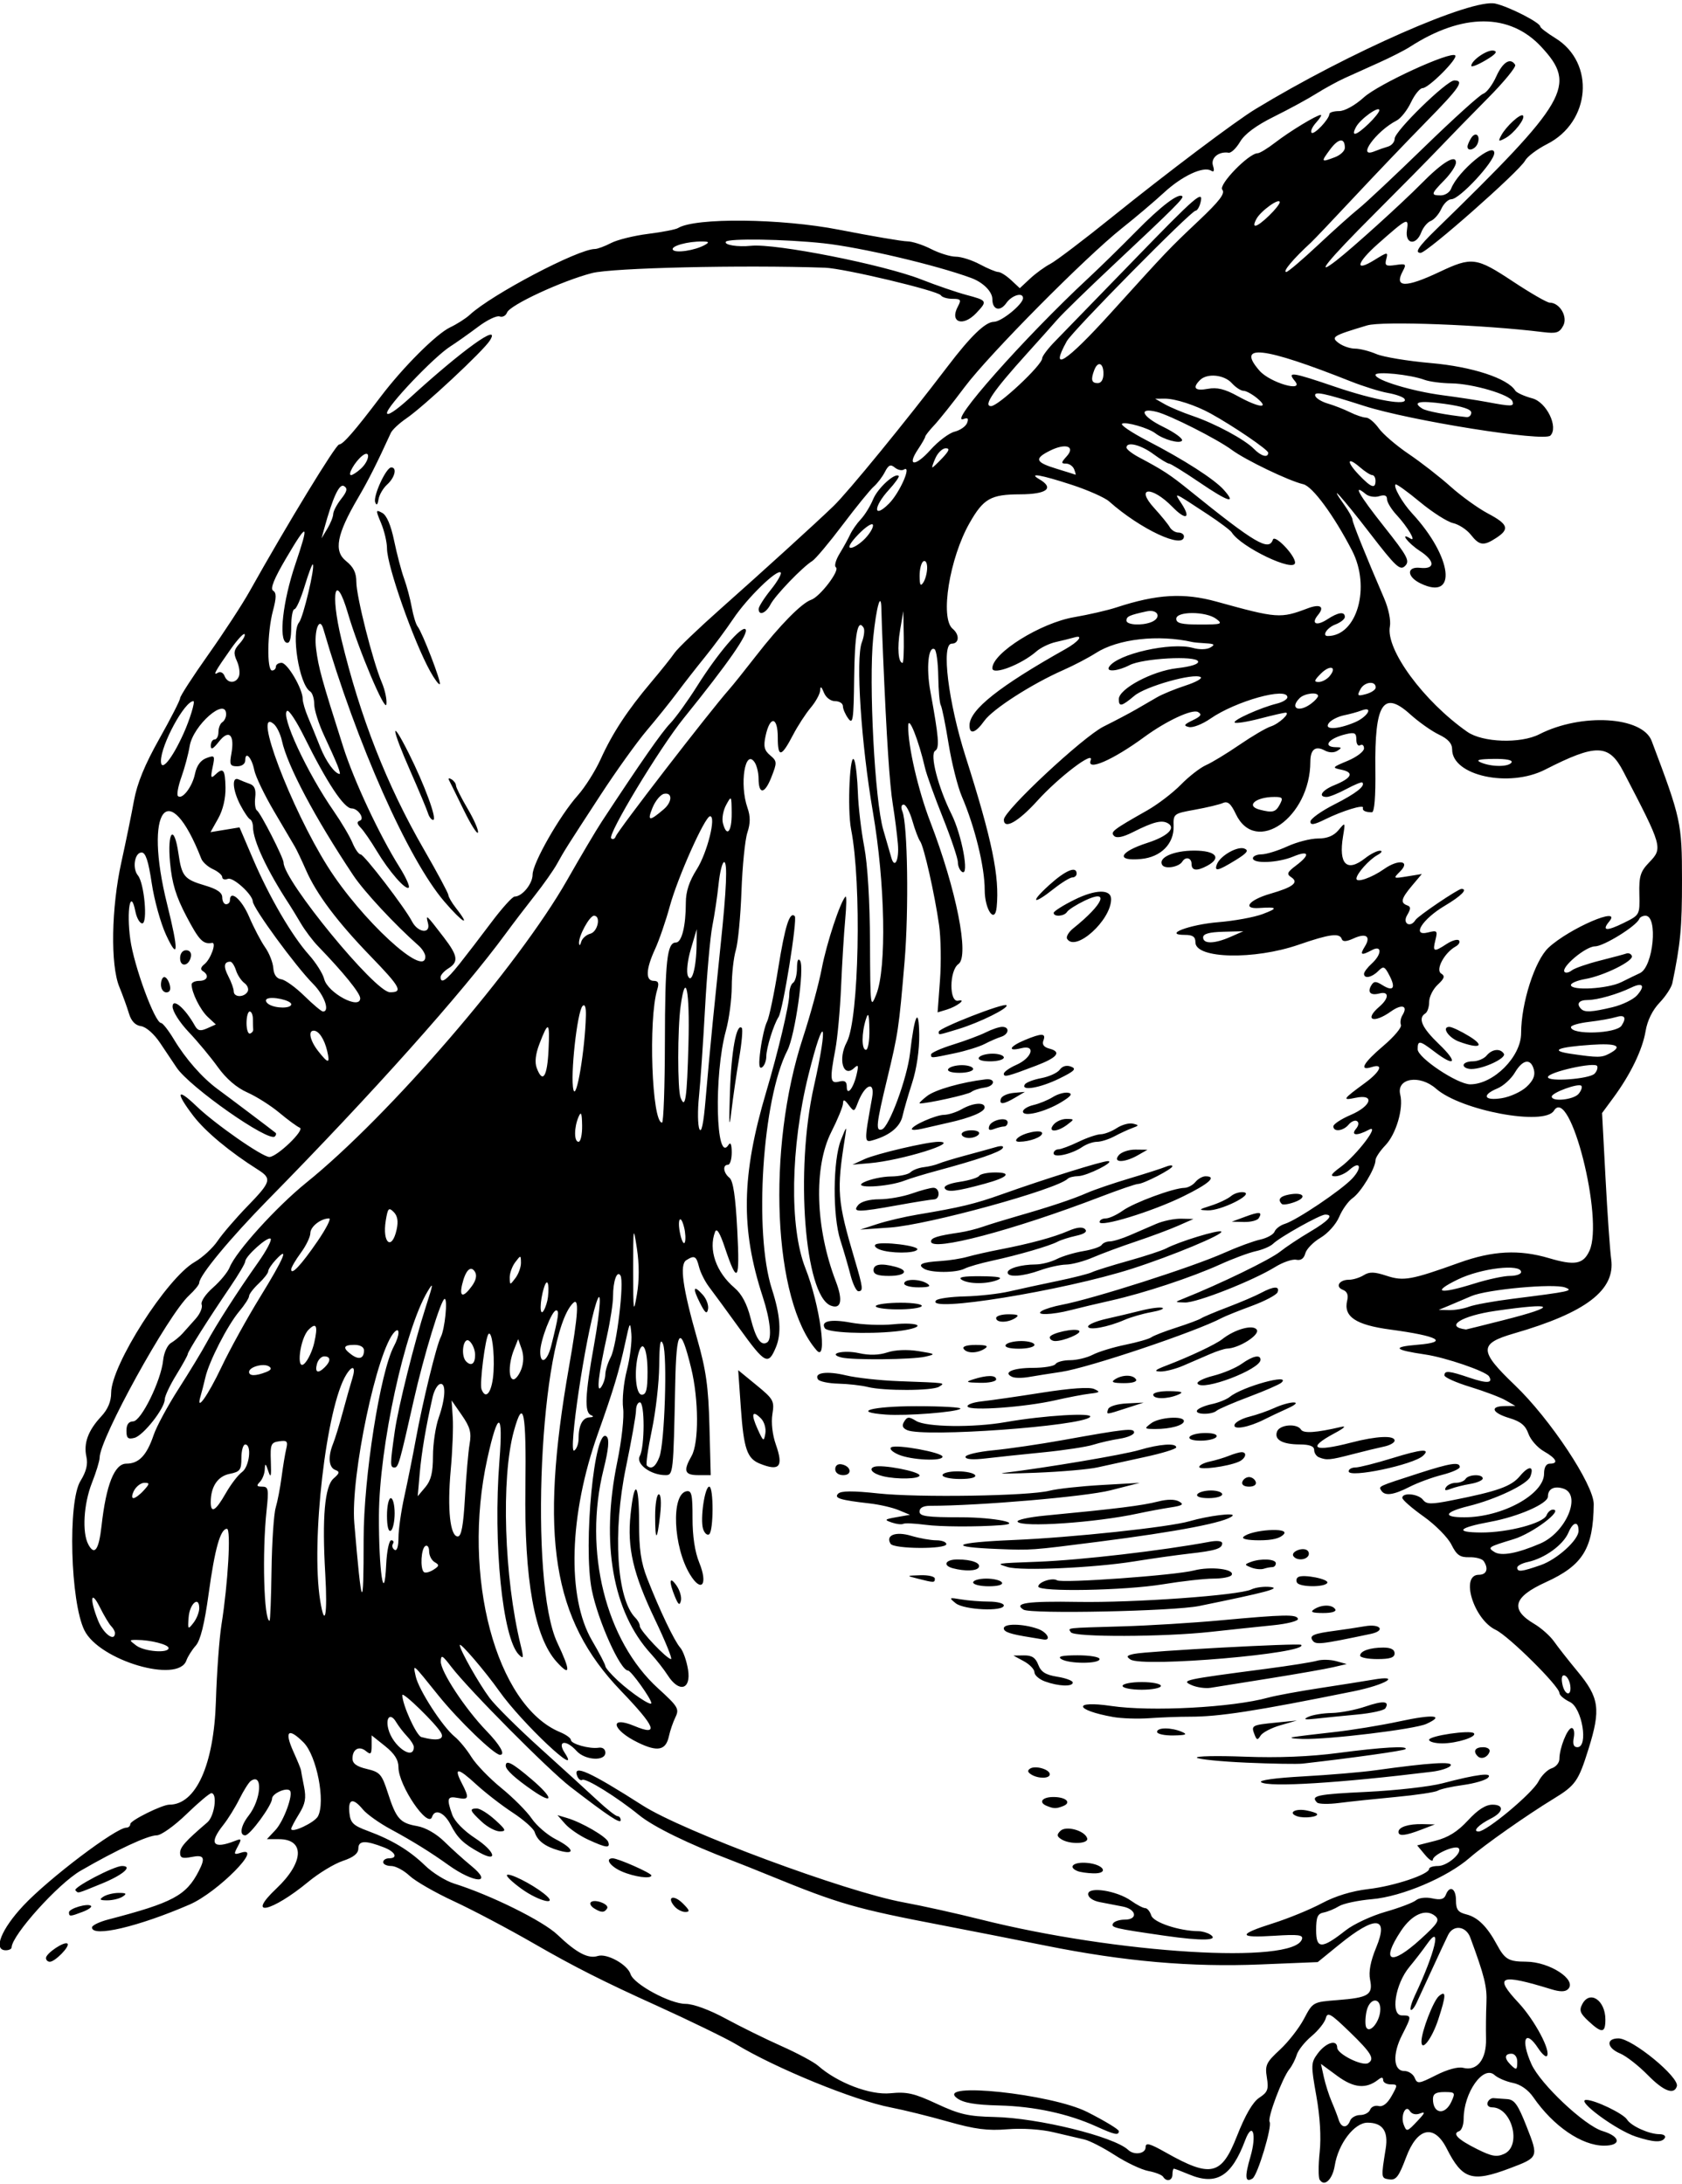 <?xml version="1.0" encoding="UTF-8"?>
<svg version="1.1" viewBox="0 0 411.56 534.38" xmlns="http://www.w3.org/2000/svg">
<path d="m322.9 533.32c-0.33-0.534-0.328-3.574 5e-3 -6.756 0.384-3.677 0.086-8.689-0.818-13.754-1.344-7.527-1.328-8.099 0.299-10.312 2.023-2.753 4.805-3.614 4.805-1.488 0 1.562 6.197 4.636 7.6 3.77 1.639-1.013 0.77-2.47-4.539-7.612-4.706-4.558-5.437-4.975-5.859-3.341-0.265 1.027-1.831 2.994-3.479 4.373-1.648 1.378-3.28 3.436-3.627 4.574s-1.145 2.701-1.775 3.474c-1.742 2.139-5.44 11.971-4.858 12.913 0.678 1.097-2.944 13.099-4.184 13.865-1.817 1.123-1.958-0.397-0.499-5.374 1.593-5.436 0.504-8.778-1.297-3.979-3.327 8.865-7.06 11.139-13.721 8.356-1.851-0.773-3.525-1.406-3.72-1.406-0.195 0-0.354 0.633-0.354 1.406 0 1.536-1.457 1.903-2.278 0.575-0.283-0.457-1.908-1.093-3.612-1.413-1.704-0.32-5.4-2.07-8.213-3.888s-6.17-3.541-7.459-3.827c-1.289-0.286-4.664-1.077-7.5-1.758-3.068-0.737-7.652-1.036-11.318-0.739-4.857 0.394-7.934-4e-3 -14.531-1.876-4.603-1.306-10.901-2.862-13.995-3.458-8.942-1.721-28.221-9.602-37.969-15.522-2.104-1.278-11.744-5.966-19.219-9.347-13.126-5.937-20.328-9.577-30.093-15.208-6.239-3.598-15.081-8.271-19.649-10.384-4.568-2.113-9.445-4.918-10.838-6.233-1.393-1.315-3.414-2.39-4.492-2.39-1.078 0-1.959-0.422-1.959-0.938 0-0.516 0.633-0.938 1.406-0.938 2.295 0 1.602-1.571-1.172-2.657-4.561-1.785-6.282-1.722-6.306 0.232-0.016 1.254-1.161 2.175-3.801 3.057-2.078 0.694-5.857 2.98-8.398 5.079-9.06 7.487-15.445 8.85-7.85 1.677 6.735-6.362 7.025-12.075 0.612-12.075h-2.943l2.077-2.211c2.043-2.175 4.457-8.768 3.545-9.681-0.845-0.845-4.358 0.743-4.358 1.971 0 1.611-5.391 8.984-6.568 8.984-1.487 0-1.081-2.369 0.821-4.795 3.125-3.986 3.546-10.642 0.537-8.502-0.496 0.353-1.741 2.329-2.768 4.391s-2.815 4.942-3.975 6.4c-3.617 4.544-2.513 5.999 2.922 3.851 1.566-0.619 1.631-0.471 0.623 1.414-1.026 1.917-0.952 2.05 0.828 1.485 5.665-1.798-5.771 9.733-12.576 12.68-12.568 5.444-23.906 8.105-23.906 5.612 0-0.496 1.793-1.369 3.984-1.94 15.829-4.126 19.067-5.86 22.151-11.863 1.688-3.286 1.298-4.048-1.76-3.437-2.227 0.445-2.812 0.237-2.812-1.004 0-1.418 1.307-2.881 6.669-7.468 1.755-1.501 2.526-7.138 0.977-7.138-0.435 0-3.187 2.32-6.115 5.156-2.928 2.836-6.184 5.156-7.236 5.156-2.178 0-9.746 3.518-18.657 8.673-5.477 3.168-16.788 15.74-16.869 18.749-0.01 0.387-0.652 0.703-1.425 0.703-3.158 0-1.142-5.118 4.307-10.934 6.192-6.611 22.651-19.066 25.195-19.066 0.532 0 0.967-0.402 0.967-0.894 0-0.868 7.797-4.731 9.549-4.731 6.52 0 10.913-9.758 11.395-25.312 0.216-6.961 0.83-15.398 1.365-18.75 1.603-10.041 2.37-23.438 1.342-23.438-1.607 0-2.966 4.824-4.49 15.938-1.013 7.386-2.005 11.372-3.149 12.656-0.919 1.031-1.952 2.667-2.295 3.635-2.021 5.693-21.293-0.013-24.945-7.385-3.448-6.962-4.098-31.484-0.968-36.548 1.426-2.308 1.86-4.083 1.451-5.943-0.722-3.286 0.425-6.405 3.61-9.823 1.633-1.753 2.448-3.676 2.448-5.782 0-6.77 13.622-28.119 20.432-32.02 1.911-1.095 4.436-3.415 5.611-5.156 1.175-1.741 4.444-5.546 7.266-8.456 5.876-6.06 6.083-6.792 2.551-9.022-6.881-4.345-12.832-9.306-15.757-13.137-4.435-5.808-4.051-7.016 0.757-2.381 4.542 4.379 16.203 12.503 17.872 12.451 1.903-0.06 8.735-6.638 7.433-7.157-0.649-0.258-2.898-1.906-4.999-3.66-2.1-1.755-5.636-3.994-7.857-4.977-2.598-1.149-5.161-3.353-7.189-6.179-1.733-2.416-4.944-6.282-7.135-8.591-2.253-2.374-3.971-5.091-3.955-6.253 0.031-2.176 3.076 0.442 5.452 4.688 0.708 1.264 1.335 1.4 3.013 0.651l2.119-0.946-1.965-1.83c-1.838-1.713-3.962-5.979-3.962-7.96 0-0.482 0.844-0.876 1.875-0.876 2.008 0 2.515-1.369 0.881-2.378-0.653-0.404-0.525-0.984 0.374-1.696 1.548-1.225 3.047-5.419 1.862-5.213-2.203 0.383-3.163-0.615-6.264-6.517-2.563-4.877-3.529-8.046-4.001-13.125-0.717-7.713 0.99-9.578 2.051-2.243 0.813 5.615 1.41 6.332 6.54 7.847 2.923 0.863 4.181 1.737 4.181 2.905 0 0.919 0.422 1.67 0.938 1.67s0.938-0.422 0.938-0.938c0-2.728 2.853-0.303 4.688 3.984 1.159 2.707 2.923 6.077 3.921 7.488 0.998 1.411 1.9 3.692 2.006 5.069 0.126 1.645 0.796 2.591 1.954 2.761 0.969 0.142 3.51 1.974 5.647 4.072 2.137 2.097 4.186 3.813 4.553 3.813 1.761 0 0.338-3.991-2.407-6.752-4.276-4.3-14.701-18.545-14.767-20.179-0.07-1.715-4.816-6.022-6.095-5.531-0.756 0.29-1.375 0.11-1.375-0.4s-1.019-1.392-2.264-1.96c-1.245-0.567-2.533-1.718-2.861-2.558-7.993-20.45-14.178-12.226-8.366 11.122 2.86 11.489 2.772 14.041-0.259 7.508-1.316-2.836-2.895-8.531-3.509-12.656-0.806-5.413-1.494-7.5-2.475-7.5-1.707 0-2.332 3.889-0.901 5.612 1.556 1.874 2.443 11.732 1.056 11.732-0.601 0-1.355-1.313-1.676-2.918-1.182-5.91-2.221-0.219-1.246 6.831 0.908 6.568 6.027 20.462 7.539 20.462 0.397 0 1.8 1.793 3.117 3.984 2.902 4.828 6.977 9.455 10.774 12.233 2.605 1.906 13.225 9.917 14.119 10.65 0.215 0.176 0.134 0.577-0.179 0.89-1.493 1.493-20.823-12.057-24.037-16.849-0.818-1.22-2.633-3.931-4.033-6.025-1.483-2.217-3.433-3.933-4.669-4.11-1.419-0.203-2.401-1.236-2.963-3.116-0.462-1.547-1.525-4.486-2.363-6.532-2.187-5.345-1.951-19.336 0.515-30.499 1.082-4.898 2.466-11.648 3.074-15 0.774-4.26 2.64-8.817 6.2-15.141 2.802-4.976 5.094-9.458 5.094-9.961 0-0.503 3.098-5.291 6.885-10.641 3.787-5.35 8.322-12.293 10.078-15.43 9.214-16.457 21.12-35.992 21.943-36.003 0.959-0.013 3.794-3.271 10.157-11.673 5.503-7.266 13.635-15.385 17.017-16.99 1.673-0.794 3.836-2.178 4.808-3.076 5.401-4.99 26.472-16.072 30.599-16.092 0.643-0.003 2.422-0.659 3.954-1.458 1.532-0.799 5.615-1.808 9.075-2.242 3.459-0.434 6.749-1.073 7.309-1.42 4.2-2.595 25.196-2.376 39.453 0.413 7.977 1.56 15.469 2.837 16.65 2.837 1.181 3.4e-5 3.801 0.844 5.822 1.875s4.748 1.875 6.06 1.875c1.312 0 3.959 0.844 5.883 1.875s3.952 1.875 4.507 1.875c0.555 0 1.965 0.891 3.134 1.98l2.125 1.98 2.505-2.337c1.378-1.286 3.617-2.915 4.977-3.621 1.36-0.706 8.11-5.824 15-11.374 13.618-10.969 30.247-23.493 35.149-26.472 22.761-13.835 52.982-27.125 58.732-25.828 3.364 0.759 10.991 4.661 10.991 5.623 0 0.299 1.674 1.578 3.72 2.843 9.762 6.034 8.62 20.491-2.046 25.9-2.431 1.233-4.858 3.061-5.394 4.063-1.386 2.591-24.003 22.556-25.551 22.556-1.538 0-0.576-1.476 3.64-5.585 32.503-31.683 34.637-35.376 25.896-44.804-7.711-8.316-19.275-8.326-32.14-0.028-1.289 0.831-4.664 2.555-7.5 3.829-2.836 1.275-6.633 2.988-8.438 3.807-1.805 0.819-4.969 2.55-7.031 3.847-2.062 1.297-6.709 3.823-10.326 5.614-4.336 2.147-7.153 4.233-8.271 6.125-0.932 1.578-2.192 2.792-2.799 2.696-2.439-0.383-4.445 1.268-3.844 3.163 0.402 1.266 0.252 1.668-0.459 1.229-1.871-1.156-7.089 1.27-11.509 5.35-2.367 2.186-6.968 6.083-10.223 8.662-8.932 7.074-32.586 30.944-38.555 38.906-2.899 3.867-6.253 8.076-7.455 9.353-1.202 1.277-2.196 2.543-2.209 2.812-0.013 0.27-0.809 1.664-1.768 3.098-2.812 4.206-0.668 4.294 3.057 0.126 1.882-2.106 4.536-4.106 5.897-4.445 1.361-0.339 2.737-1.299 3.058-2.134 0.418-1.089 0.182-1.365-0.834-0.975-4.204 1.613 14.811-19.874 30.458-34.419 2.836-2.636 8.109-7.797 11.719-11.469 6.094-6.199 10.424-9.491 11.314-8.601 0.44 0.44-1.977 2.85-16.939 16.884-6.187 5.804-12.305 11.762-13.594 13.24-1.289 1.478-4.683 5.275-7.541 8.438-8.189 9.06-10.724 12.781-8.706 12.781 1.761 0 12.499-10.047 12.493-11.689-2e-3 -0.532 1.449-2.443 3.224-4.248 1.775-1.805 10.277-10.559 18.893-19.453 15.726-16.234 17.502-17.764 16.595-14.297-0.27 1.031-0.801 1.875-1.18 1.875-1.097 0-30.103 29.394-31.507 31.929-4.366 7.884-0.21 5.217 10.774-6.913 14.023-15.486 14.108-15.575 21.472-22.536 5.158-4.875 6.558-6.716 5.8-7.63-0.998-1.202 6.497-8.913 8.664-8.913 0.498 0 2.442-1.187 4.321-2.638 3.553-2.744 10.142-6.737 11.115-6.737 0.308 0-0.205 0.846-1.142 1.881s-1.434 2.149-1.106 2.477c0.603 0.603 4.304-3.294 4.362-4.592 0.017-0.387 1.085-0.703 2.372-0.703 1.37 0 3.887-1.397 6.067-3.367 3.632-3.281 21.239-11.361 22.346-10.254 0.741 0.741-6.49 7.996-7.968 7.996-0.665 0-1.95 1.571-2.857 3.49-0.906 1.92-2.492 3.924-3.523 4.453-5.054 2.596-9.921 9.384-5.391 7.519 0.902-0.371 2.379-0.888 3.281-1.147 0.902-0.259 1.641-1.139 1.641-1.953 0-1.821 12.725-14.237 14.591-14.237 2.523 0 1.349 1.726-6.857 10.085-4.512 4.596-12.422 12.87-17.578 18.388s-9.933 10.544-10.614 11.17c-4.37 4.014-7.072 7.234-6.064 7.226 0.407-3e-3 3.904-2.972 7.771-6.597s8.365-7.652 9.994-8.948c1.63-1.296 8.802-8.03 15.938-14.965 7.136-6.935 13.653-12.829 14.482-13.099 0.829-0.269 2.264-2.167 3.189-4.218 1.609-3.567 3.485-4.723 4.638-2.856 0.297 0.48-2.737 4.177-6.742 8.215-4.005 4.038-9.279 9.447-11.722 12.018-2.442 2.571-9.716 9.949-16.163 16.394-11.156 11.153-14.778 15.608-9.162 11.269 3.944-3.047 16.09-14.034 20.838-18.851 5.155-5.229 8.459-7.236 8.459-5.14 0 0.774-1.266 2.702-2.812 4.284-3.328 3.405-3.412 3.75-0.908 3.75 1.047 0 2.188-0.738 2.534-1.641 1.648-4.295 10.562-11.66 10.562-8.727 0 2.162-8.484 11.305-10.49 11.305-0.768 0-1.882 1.067-2.476 2.37-0.594 1.304-1.749 2.627-2.566 2.94-0.817 0.314-1.865 1.567-2.329 2.786-1.271 3.344-4.019 2.93-3.511-0.529 0.468-3.19 0.122-3.027-7.067 3.332-5.289 4.679-5.841 7.036-0.938 4.005 3.299-2.039 3.416-2.049 2.948-0.259-0.421 1.609-0.107 1.809 2.287 1.457 2.554-0.375 2.692-0.253 1.74 1.527-2.157 4.031 0.687 4.089 8.955 0.182 7.974-3.767 9.021-3.631 18.051 2.344 4.286 2.836 8.313 5.156 8.949 5.156 2.462 0 4.489 3.446 3.316 5.638-0.931 1.74-1.673 1.972-4.997 1.56-14.464-1.792-39.302-2.734-42.988-1.63-8.485 2.542-8.959 2.84-6.908 4.346 1.001 0.735 2.78 1.336 3.953 1.336 1.173 0 3.518 0.594 5.211 1.32 1.693 0.726 7.728 1.725 13.41 2.219 10 0.87 18.72 3.722 20.579 6.73 0.316 0.511 2.208 1.37 4.205 1.907 3.468 0.934 6.428 7.061 4.393 9.095-1.572 1.572-34.366-3.653-45.603-7.265-9.791-3.147-12.334-3.667-11.925-2.435 0.198 0.596 1.591 1.441 3.096 1.877 1.505 0.436 3.93 1.385 5.39 2.109 1.46 0.724 3.224 1.317 3.921 1.317 0.697 0 2.097 1.167 3.113 2.593 1.016 1.426 4.314 4.261 7.33 6.3 3.016 2.039 7.626 5.627 10.245 7.973 2.619 2.346 6.732 5.311 9.141 6.589 4.963 2.633 5.369 3.805 2.068 5.968-3.112 2.039-4.135 1.915-6.238-0.758-0.983-1.25-2.942-2.533-4.354-2.851-1.412-0.319-5.075-2.659-8.141-5.201-3.066-2.542-5.737-4.459-5.935-4.26-0.572 0.572 1.692 4.521 4.061 7.084 9.861 10.668 11.165 21.529 2.058 17.134-3.394-1.638-3.46-4.176-0.098-3.81 3.727 0.406 3.696-1.699-0.063-4.134-2.89-1.873-5.088-4.747-2.324-3.038 1.587 0.981-0.64-2.82-3.392-5.79-1.28-1.381-2.327-3.11-2.327-3.843 0-0.916-0.6-1.142-1.92-0.723-1.056 0.335-2.543 0.092-3.304-0.539-3.317-2.752-1.66 0.188 4.453 7.903 5.803 7.325 6.418 8.471 5.197 9.691-1.22 1.22-2.246 0.265-8.671-8.077-6.774-8.795-10.556-12.952-6.132-6.738 1.066 1.498 1.938 3.08 1.937 3.516-2e-3 0.736 3.253 8.826 7.739 19.231 1.083 2.512 1.682 5.443 1.407 6.882-1.073 5.614 8.24 18.292 18.936 25.78 3.746 2.622 13.044 2.939 17.625 0.6 10.3-5.259 25.224-4.373 27.492 1.633 7.194 19.049 7.412 20.048 7.421 34.043 7e-3 11.61-0.361 15.548-2.356 25.195-0.221 1.07-1.633 3.233-3.136 4.807-1.728 1.808-2.985 4.369-3.418 6.96-0.759 4.55-3.684 10.594-7.881 16.287l-2.765 3.75 0.845 15.938c0.465 8.766 1.087 17.677 1.384 19.803 1.056 7.573-6.161 13.095-23.766 18.182-8.635 2.495-8.61 4.243 0.179 12.64 8.65 8.264 19.371 24.449 19.318 29.163-0.121 10.837-2.647 14.935-11.764 19.081-7.947 3.614-8.772 6.659-2.765 10.203 1.692 0.998 3.869 2.941 4.838 4.317 0.969 1.376 3.55 4.661 5.735 7.3 5.316 6.419 5.718 9.224 2.704 18.89-2.488 7.981-3.199 8.995-8.618 12.296-6.449 3.929-16.953 11.313-20.448 14.375-5.486 4.806-16.624 9.533-23.944 10.162-3.391 0.291-7.027 1.064-8.079 1.718-1.053 0.654-2.74 1.348-3.75 1.544-1.477 0.285-1.836 1.129-1.836 4.313 0 4.664 1.363 4.673 7.241 0.049 1.92-1.51 6.284-3.545 9.699-4.522s6.783-2.253 7.487-2.836c0.73-0.606 2.45-0.804 4.011-0.461 2 0.439 2.881 0.21 3.29-0.855 0.941-2.451 2.492-1.617 2.492 1.34 0 2.26 0.488 2.917 2.553 3.435 2.772 0.696 5.069 2.968 7.441 7.364 1.973 3.656 2.878 4.187 7.162 4.204 5.759 0.023 12.534 4.449 10.272 6.711-0.69 0.69-1.948 0.698-4.132 0.026-12.571-3.869-14.12-3.234-8.02 3.287 3.996 4.272 8.075 11.952 6.947 13.079-0.281 0.281-1.226-0.58-2.1-1.914-3.19-4.869-4.356-2.15-1.66 3.871 2.18 4.868 12.999 15.055 17.396 16.379 4.449 1.34 4.686 3.575 0.378 3.575-5.453 0-12.424-4.768-17.299-11.831-1.269-1.839-3.136-3.149-5.027-3.527-1.655-0.331-3.669-1.197-4.476-1.925-2.762-2.491-7.561 4.337-7.561 10.757 0 1.441-0.497 2.785-1.103 2.988-1.758 0.586-0.305 2.033 4.405 4.386 3.574 1.785 4.789 1.997 6.631 1.158 4.345-1.98 1.884-11.38-2.979-11.38-0.816 0-1.309-0.527-1.094-1.172 0.215-0.645 0.883-1.13 1.484-1.078 0.602 0.052 2.082 0.157 3.289 0.234 1.809 0.116 2.654 1.309 4.8 6.778 2.935 7.481 2.935 7.479-4.183 10.166-9.195 3.47-11.554 2.726-15.39-4.85-3.07-6.064-7.201-5.167-9.94 2.157-1.764 4.717-2.455 5.625-4.099 5.39-2.051-0.293-2.051-0.296-0.889-7.538 0.686-4.272-0.765-6.337-4.45-6.337-3.226 0-7.153 5.137-8.018 10.489-0.557 3.442-2.547 5.308-3.691 3.458zm-20.266-10.597c2.071-5.272 3.897-8.414 5.498-9.464 2.057-1.348 2.32-2.049 1.852-4.933-0.491-3.026-0.173-3.705 3.177-6.798 2.047-1.89 4.702-5.293 5.899-7.562 2.171-4.116 2.19-4.126 8.2-4.594 7.617-0.593 8.72-1.282 7.979-4.985-0.386-1.932 0.101-4.519 1.48-7.844 3.198-7.715-0.154-7.979-9.074-0.714l-5.212 4.245-14.076 0.578c-16.916 0.694-33.248-0.735-52.418-4.587-7.477-1.502-18.867-3.742-25.312-4.977-21.262-4.074-25.342-5.248-42.188-12.143-3.352-1.372-7.57-3.055-9.375-3.741-10.53-4.003-19.149-8.217-22.685-11.092-5.488-4.461-13.059-9.152-13.916-8.622-0.386 0.239-0.944-0.196-1.24-0.967-1.132-2.951 3.043-1.068 16.024 7.226 9.966 6.367 49.676 21.12 63.819 23.709 4.485 0.821 13.006 2.711 18.936 4.2 33.329 8.37 76.537 11.019 78.567 4.818 0.348-1.062-0.898-1.218-6.726-0.844-8.958 0.575-9.06-0.296-0.356-3.049 3.738-1.182 9.117-3.389 11.953-4.904 3.33-1.779 7.379-3.011 11.433-3.479 6.215-0.717 14.807-3.58 14.814-4.937 2e-3 -0.387 0.993-0.703 2.202-0.703 2.262 0 6.064-3.3 5.013-4.351-0.854-0.854-6.269 1.571-6.306 2.824-0.017 0.582-0.887 0.03-1.933-1.227l-1.902-2.285 4.428-1.124c3.159-0.802 5.449-2.23 7.989-4.981 2.43-2.632 4.342-3.857 6.02-3.857 2.923 0 2.692 1.838-0.428 3.407-2.99 1.504-4.55 3.155-2.98 3.155 1.967 0 13.141-9.333 14.637-12.226 0.751-1.453 2.214-2.911 3.251-3.24 1.037-0.329 1.885-1.351 1.885-2.27 0-2.642 1.963-7.577 3.014-7.577 0.525 0 0.753 1.055 0.507 2.344-0.307 1.606-0.031 2.344 0.877 2.344 2.757 0 1.172-9.631-1.82-11.059-1.418-0.677-2.578-1.671-2.578-2.208 0-1.643-12.405-13.935-15.587-15.445-5.391-2.558-8.737-13.475-4.13-13.475 1.924 0 2.453-1.496 1.187-3.356-0.379-0.557-1.954-0.979-3.501-0.938-2.293 0.061-3.105-0.511-4.397-3.098-0.871-1.745-3.93-4.837-6.797-6.871-2.867-2.034-5.213-4.087-5.213-4.561 0-1.367 3.903-1.003 5.053 0.472 0.885 1.135 1.955 1.154 7.135 0.129 11.163-2.209 14.489-3.399 16.599-5.936 2.168-2.607 3.557-2.528 2.532 0.143-0.728 1.896-8.417 5.561-15.147 7.22-5.911 1.457-6.387 2.734-1.02 2.734 9.291 0 19.536-5.605 19.536-10.689 0-1.541 0.517-2.436 1.406-2.436 2.24 0 1.629-1.273-1.454-3.027-1.567-0.892-3.272-2.835-3.789-4.318-0.699-2.004-1.892-2.982-4.646-3.807-4.276-1.281-4.894-2.895-1.127-2.943l2.578-0.033-2.344-1.355c-1.289-0.745-5.191-2.224-8.672-3.288-3.481-1.063-6.328-2.337-6.328-2.831 0-1.237 1.117-1.133 6.15 0.576 4.285 1.455 5.795 1.347 4.754-0.338-0.765-1.237-10.621-4.615-15.591-5.343-7.706-1.129-8.282-1.861-1.875-2.387 7.818-0.641 5.138-2.127-6.708-3.72-8.493-1.142-11.502-3.184-10.519-7.138 0.323-1.3-0.036-2.185-1.043-2.571-1.961-0.753-0.942-2.477 1.464-2.477 1.008 0 2.635-0.501 3.616-1.114 1.39-0.868 2.613-0.84 5.551 0.13 4.183 1.381 6.05 1.048 17.789-3.172 8.242-2.962 14.693-3.29 22.02-1.12 6.296 1.865 8.373 1.483 9.877-1.818 3.55-7.791-4.777-40.608-8.695-34.268-2.343 3.791-22.732-0.02-28.851-5.393-4.026-3.535-9.768-2.563-8.752 1.481 0.839 3.343-1.011 9.638-3.639 12.381-1.331 1.389-2.42 3.032-2.42 3.65 0 1.95-3.541 7.825-5.575 9.25-1.074 0.752-2.558 2.818-3.299 4.591-0.754 1.804-2.768 4.061-4.573 5.127-1.775 1.047-3.453 2.769-3.729 3.827-0.329 1.258-1.094 1.797-2.21 1.558-0.939-0.201-3.274 0.602-5.189 1.784-5.436 3.355-19.097 8.737-22.011 8.671-2.62-0.059-2.622-0.063-0.39-0.956 9.056-3.623 21.204-9.53 23.672-11.51 1.374-1.103 4.641-3.271 7.26-4.818 4.604-2.72 5.932-4.219 3.738-4.219-1.256 0-11.094 5.507-12.761 7.143-0.639 0.627-2.538 1.441-4.219 1.809-1.681 0.367-5.588 1.816-8.681 3.22-6.99 3.172-18.688 7.044-26.719 8.844-3.352 0.751-7.781 1.804-9.844 2.34-4.713 1.225-9.073 1.324-7.031 0.161 0.773-0.441 2.883-1.081 4.688-1.422 7.709-1.457 32.062-9.242 39.924-12.762 3.138-1.405 7.069-2.854 8.735-3.22 1.666-0.366 3.251-1.242 3.522-1.948 0.271-0.705 1.402-1.561 2.515-1.901 2.885-0.883 13.792-8.22 16.48-11.087 2.555-2.726 1.964-4.518-0.697-2.11-0.946 0.856-2.507 1.557-3.469 1.557-1.341 0-1.032-0.529 1.327-2.269 3.985-2.94 9.855-10.689 6.899-9.107-2.895 1.549-4.507 1.415-3.117-0.259 0.648-0.781 0.739-1.545 0.221-1.865-0.482-0.298-1.398 0.086-2.035 0.854-1.326 1.598-3.741 1.872-3.741 0.425 0-0.534 1.898-1.785 4.219-2.779 5.161-2.212 5.999-5.212 1.172-4.194-3.336 0.703-3.111 0.355 2.344-3.639 3.798-2.781 4.67-4.846 1.641-3.885-3.19 1.012-2.085-0.998 2.855-5.192 2.601-2.209 4.539-4.514 4.306-5.122-0.233-0.608-0.069-1.68 0.365-2.382 1.439-2.328-0.117-2.834-2.814-0.914-4.3 3.062-6.648 2.092-2.836-1.172 2.42-2.072 2.42-3.86 9.4e-4 -3.227-2.177 0.569-3.011-0.309-1.94-2.043 0.613-0.992 1.107-0.991 2.708 9e-3 2.629 1.642 3.298 0.713 1.703-2.361-1.184-2.281-1.453-2.386-2.762-1.077-1.572 1.572-3.46 1.932-3.46 0.659 0-0.436 0.844-1.556 1.875-2.489 2.519-2.28 2.563-4.653 0.062-3.314-2.628 1.407-3.037 1.205-1.746-0.862 1.565-2.506 0.34-3.398-2.74-1.995-1.777 0.81-2.66 0.856-2.895 0.152-0.518-1.554-2.973-1.23-10.564 1.393-10.875 3.759-25.242 3.432-25.242-0.574 0-1.37-0.645-1.833-2.552-1.833-5.583 0 1.078-2.535 8.177-3.112 3.867-0.314 8.719-1.201 10.781-1.97 3.906-1.456 3.719-1.804-0.808-1.498-4.29 0.289-2.512-1.984 2.734-3.494 5.581-1.606 7.046-2.769 5.098-4.045-1.169-0.766-0.976-1.233 1.18-2.852 3.575-2.684 3.225-3.829-0.673-2.2-3.72 1.554-9.874 1.817-9.874 0.421 0-0.516 0.949-0.947 2.109-0.958 1.16-0.011 4.008-0.89 6.328-1.953s5.695-1.929 7.5-1.925c2.227 6e-3 3.83-0.647 4.99-2.031 1.701-2.03 1.706-2.023 1.122 1.517-1.126 6.823 0.93 8.861 5.394 5.35 1.311-1.031 2.95-1.862 3.642-1.847 0.702 0.016 0.429 0.484-0.617 1.06-2.053 1.129-5.102 4.556-5.135 5.772-0.03 1.092 3.742-0.222 6.781-2.363 3.505-2.469 6.523-2.019 3.92 0.584-1.775 1.775-1.751 1.792 1.747 1.224l3.547-0.576-2.383 2.832c-2.666 3.168-2.927 4.21-1.211 4.831 0.936 0.339 0.935 0.826-7e-3 2.422-1.211 2.05 0.808 3.179 2.06 1.152 0.595-0.963 10.402-7.592 11.231-7.592 1.667 0-0.047 1.735-4.076 4.126-5.476 3.25-8.201 7.554-4.137 6.534 2.291-0.575 2.422-0.443 1.844 1.861-0.727 2.896-0.394 3.011 2.757 0.946 1.287-0.843 2.64-1.234 3.006-0.867 0.366 0.366-0.014 1.046-0.845 1.512-2.733 1.529-4.951 5.697-3.507 6.59 0.991 0.612 0.813 1.192-0.839 2.731-1.153 1.074-2.097 2.967-2.097 4.205 0 1.238-0.422 2.513-0.938 2.831-1.888 1.167-0.838 3.505 3.399 7.564 4.661 4.466 3.909 5.661-1.138 1.811-3.676-2.804-4.135-2.871-4.135-0.605 0 2.078 9.739 8.574 12.854 8.574 5.717 0 12.457-6.768 12.459-12.51 3e-3 -7.349 3.361-17.825 6.71-20.933 5.094-4.726 18.122-10.341 14.852-6.401-1.923 2.317-0.668 2.439 3.56 0.347 3.923-1.941 3.926-1.948 3.809-7.057-0.1-4.337 0.258-5.506 2.35-7.691 3.428-3.578 3.39-3.713-6.272-22.295-3.52-6.77-6.629-6.843-19.158-0.451-8.821 4.5-22.727 1.471-22.727-4.95 0-1.457-0.978-2.553-3.24-3.632-1.782-0.85-4.943-3.084-7.024-4.964-6.608-5.97-8.724-2.638-8.527 13.427 0.083 6.801-0.22 10.547-0.852 10.547-1.571 0-2.404-0.42-2.177-1.099 0.298-0.894-5.022 0.733-9.273 2.836-2.684 1.328-3.594 1.467-3.594 0.55 0-0.676 2.637-2.567 5.859-4.202 5.346-2.713 7.679-4.546 6.846-5.378-0.174-0.174-1.938 0.552-3.92 1.613-1.981 1.062-4.136 1.931-4.788 1.931-2.246 0-1.179-1.65 1.861-2.88 4.238-1.714 4.921-3.103 1.849-3.757-2.498-0.532-2.468-0.579 1.432-2.211 2.191-0.917 3.984-2.28 3.984-3.028 0-0.748-0.422-1.099-0.938-0.78-0.516 0.319-0.938-0.297-0.938-1.369 0-1.65-0.395-1.854-2.578-1.332-4.262 1.019-5.833 3.153-2.344 3.184 1.356 0.012 1.405 0.163 0.285 0.872-0.83 0.525-2.019 0.503-3.066-0.058-2.315-1.239-3.546-0.289-3.552 2.742-0.028 13.628-13.387 23.005-18.231 12.797-1.22-2.571-1.982-3.219-3.169-2.698-0.86 0.377-3.945 1.115-6.856 1.639-5.199 0.936-5.292 1.008-5.205 4.049 0.121 4.282-3.112 7.545-7.931 8.004-6.326 0.603-5.434-1.698 1.528-3.944 4.826-1.556 6.978-3.553 5.1-4.732-1.521-0.955-3.582-0.449-8.701 2.135-2.389 1.206-3.943 1.514-4.553 0.904-0.974-0.974-0.349-1.457 8.124-6.262 2.547-1.445 6.244-4.272 8.215-6.283 1.971-2.011 4.739-4.161 6.15-4.778 1.411-0.617 5.097-2.855 8.191-4.974 3.094-2.119 6.536-4.139 7.65-4.489 1.998-0.628 4.941-3.377 3.616-3.377-0.375 0-3.216 0.656-6.312 1.459-3.096 0.802-5.854 1.235-6.127 0.961-0.557-0.557 6.34-3.655 10.315-4.634 1.417-0.349 2.578-1.048 2.578-1.554 0-2.586-12.615 0.922-18.849 5.243-1.935 1.341-4.286 2.262-5.225 2.047-1.415-0.324-1.258-0.608 0.917-1.659 2.024-0.978 2.317-1.44 1.283-2.019-1.408-0.788-7.751 2.166-13.14 6.119-7.682 5.636-14.175 8.461-13.119 5.707 0.995-2.594-7.771 4.059-13.081 9.927-4.634 5.121-8.161 7.101-8.161 4.581 0-2.2 19.359-20.267 24.414-22.785 2.814-1.402 6.383-3.283 7.93-4.18 1.547-0.897 3.867-2.242 5.156-2.988s4.419-2.031 6.956-2.856c2.537-0.824 4.197-1.755 3.691-2.069-1.705-1.054-13.458 2.257-16.199 4.563-3.132 2.636-3.823 2.786-3.823 0.834 0-2.526 8.203-6.891 14.233-7.573 3.445-0.39 5.389-1.02 5.161-1.672-0.512-1.464-13.529-0.75-16.758 0.919-2.892 1.496-5.829 1.751-5.017 0.437 1.959-3.169 15.212-6.157 20.56-4.636 1.55 0.441 3.356 0.394 4.219-0.11 1.218-0.712 1.012-0.91-1.07-1.027-1.418-0.08-2.894-0.217-3.281-0.305-8.41-1.908-18.257-0.791-23.672 2.685-1.805 1.158-5.391 3.035-7.969 4.169-7.691 3.385-17.257 9.534-19.305 12.41-2.168 3.044-3.681 3.482-3.629 1.051 0.082-3.799 7.31-9.523 23.542-18.641 3.094-1.738 4.438-3.468 2.204-2.837-1.031 0.291-3.141 0.816-4.688 1.166-1.547 0.35-3.656 1.375-4.688 2.279-3.684 3.227-10.781 5.94-10.781 4.122 0-3.726 11.794-11.089 20.021-12.498 3.535-0.606 8.175-1.675 10.312-2.377 9.918-3.255 16.508-3.638 24.511-1.426 14.869 4.111 15.646 4.168 22.296 1.651 3.077-1.165 4.24-0.43 2.548 1.609-1.795 2.163-0.393 2.817 2.281 1.065 2.675-1.752 4.281-1.967 4.281-0.573 0 0.528-1.055 1.362-2.344 1.852-2.003 0.761-3.348 2.812-1.845 2.812 7.171 0 10.576-11.957 5.953-20.903-4.451-8.613-9.681-15.724-11.944-16.239-3.466-0.79-14.107-5.902-17.476-8.396-3.58-2.65-15.169-8.513-18.413-9.315-4.583-1.133-3.602 1.119 1.597 3.664 2.835 1.388 4.917 2.911 4.625 3.383-0.523 0.847-4.529-0.258-6.527-1.8-1.675-1.293-7.239-2.895-8.134-2.343-0.471 0.291 2.33 2.178 6.224 4.193 8.933 4.623 16.359 9.395 18.67 11.999 3.194 3.598 1.095 2.962-5.885-1.785-3.758-2.555-7.14-4.646-7.515-4.646s-2.112-1.055-3.859-2.344c-3.094-2.283-6.562-3.118-6.562-1.58 0 0.42 1.371 1.492 3.047 2.382 5.923 3.146 7.582 4.231 12.321 8.059 16.117 13.018 19.489 15.008 20.465 12.077 0.449-1.347 5.417 3.825 5.417 5.638 0 2.551-13.253-3.773-15.49-7.391-0.315-0.509-2.97-2.503-5.901-4.43-8.584-5.646-8.29-5.524-6.41-2.655 2.43 3.709 1.089 4.212-2.216 0.831-5.068-5.183-9.186-4.903-4.437 0.302 1.676 1.837 3.384 3.935 3.797 4.662s1.362 1.323 2.109 1.323c0.748 0 1.36 0.422 1.36 0.938 0 3.235-10.664-1.75-18.313-8.561-1.049-0.934-5.175-2.764-9.17-4.069-7.532-2.459-10.745-3.011-7.908-1.358 3.755 2.187 1.868 3.674-4.688 3.696-7.183 0.024-8.962 1.031-12.364 6.997-4.927 8.64-7.279 23.303-4.155 25.896 1.758 1.459 1.618 3.649-0.233 3.649-2.6 0-0.833 14.329 3.41 27.656 6.486 20.373 8.338 29.342 7.598 36.797-0.422 4.254-2.929 0.641-2.929-4.222 0-5.606-2.391-15.371-5.596-22.854-1.023-2.388-2.483-8.198-3.246-12.912-0.762-4.714-1.621-8.95-1.907-9.414s-0.563-3.622-0.614-7.018c-0.051-3.396-0.456-6.4-0.9-6.674-1.524-0.942-2.081 4.582-1.037 10.281 2.076 11.333 2.283 13.886 1.184 14.565-1.373 0.848 0.701 8.903 3.994 15.513 2.545 5.11 4.412 15.246 2.601 14.127-0.573-0.354-1.042-1.418-1.042-2.365 0-0.946-1.66-5.879-3.689-10.96-2.029-5.082-3.979-10.505-4.334-12.052-1.588-6.929-4.101-13.2-4.132-10.312-0.053 4.932 2.43 15.699 5.405 23.438 6.382 16.599 9.611 32.883 6.896 34.784-2.267 1.588-2.312 9.498-0.05 8.977 2.17-0.499-0.306 1.418-2.812 2.178l-2.247 0.681 0.584-7.841c0.321-4.313 0.226-10.372-0.212-13.466-1.079-7.627-3.72-19.319-4.642-20.555-0.413-0.554-1.264-2.8-1.891-4.992-0.627-2.191-1.589-3.984-2.139-3.984-0.586 0-0.719 0.679-0.321 1.641 1.298 3.136 1.607 24.217 0.539 36.797-1.392 16.407-1.545 17.435-4.307 28.896-2.63 10.913-2.808 12.668-1.233 12.143 1.771-0.59 6.166-12.511 6.88-18.66 1.101-9.487 2.156-11.605 2.249-4.514 0.049 3.703-0.633 8.361-1.716 11.719-0.988 3.065-2.049 6.728-2.359 8.139-0.577 2.631-3.027 4.691-6.998 5.88-2.456 0.736-2.455 0.767-0.46-10.322 0.77-4.277-1.751-3.365-3.514 1.272-0.839 2.208-0.916 2.225-2.216 0.507-1.042-1.377-1.356-1.462-1.389-0.373-0.023 0.773-1.302 3.892-2.842 6.929-4.38 8.636-3.938 23.489 1.089 36.6 1.783 4.652 1.305 6.923-1.248 5.925-6.392-2.499-8.741-33.036-4.123-53.608 3.629-16.17 2.569-18.485-1.317-2.877-4.404 17.688-4.716 37.322-0.754 47.344 3.56 9.003 5.507 23.225 2.751 20.094-10.65-12.099-12.28-49.297-3.354-76.516 1.807-5.509 3.883-13.143 4.614-16.964 1.188-6.208 4.53-16.312 5.806-17.551 0.266-0.258 0.229 2.273-0.082 5.625-0.31 3.352-0.763 10.734-1.007 16.406-0.243 5.672-0.875 12.585-1.403 15.362-1.411 7.419-1.291 8.455 0.914 7.878 1.367-0.357 1.875-0.029 1.875 1.213 0 2.45 1.603 0.517 2.398-2.891 0.54-2.317 0.436-2.606-0.59-1.641-2.692 2.532-4.023-2.19-1.792-6.358 2.978-5.565 3.652-38.839 1.053-52.001-1-5.066-0.276-19.957 0.819-16.836 0.354 1.009 0.732 4.567 0.84 7.907s0.804 9.246 1.546 13.126c0.832 4.346 1.375 13.352 1.416 23.46 0.064 15.932 0.109 16.298 1.545 12.656 2.549-6.464 2.166-27.119-0.825-44.531-2.896-16.858-4.251-37.555-2.723-41.563 0.557-1.461 0.752-3.08 0.432-3.597-1.45-2.347-2.176 1.532-2.306 12.321-0.123 10.23-0.302 11.456-1.446 9.892-0.718-0.982-1.306-2.338-1.306-3.013 0-0.675-0.857-1.227-1.905-1.227-1.1 0-2.264-0.892-2.753-2.109-0.603-1.501-0.865-1.657-0.907-0.541-0.033 0.863-1.071 2.771-2.307 4.24-1.236 1.469-3.178 4.457-4.316 6.639-2.887 5.538-3.749 5.689-3.749 0.655 0-5.156-1.906-5.396-2.987-0.376-0.553 2.568-0.329 3.518 1.116 4.742 1.716 1.454 1.731 1.723 0.301 5.364-1.638 4.17-3.109 4.319-3.131 0.315-7e-3 -1.387-0.43-3.156-0.938-3.929-2.355-3.588-3.786 5.324-1.779 11.082 0.738 2.118 0.732 3.794-0.022 6.079-0.573 1.735-1.222 8.181-1.444 14.325-0.221 6.143-0.844 12.644-1.384 14.445-0.54 1.801-0.987 5.809-0.993 8.906-7e-3 3.097-0.65 7.952-1.43 10.787-2.975 10.81-2.47 32.839 0.641 27.935 0.496-0.782 0.777-0.128 0.786 1.831 7e-3 1.676-0.408 3.047-0.923 3.047-1.368 0-1.146 1.97 0.359 3.178 0.912 0.732 1.48 4.519 1.914 12.752 0.668 12.675 0.058 13.567-3.012 4.398-1.242-3.711-2.015-4.959-2.419-3.908-1.667 4.344 0.259 9.876 4.77 13.702 1.75 1.484 3.049 3.931 3.917 7.377 1.27 5.04 2.529 6.906 4.034 5.977 1.271-0.785 0.831-5.412-1.065-11.212-5.424-16.593-5.2-29.72 0.854-50.077 2.914-9.8 5.646-21.327 5.646-23.826 0-1.272 0.422-2.574 0.938-2.893 0.516-0.319 0.944-1.926 0.952-3.571 9e-3 -1.873 0.296-2.547 0.768-1.804 1.11 1.749-1.242 18.302-3.117 21.936-6.123 11.865-8.245 44.605-3.785 58.402 2.078 6.43 2.381 10.852 0.972 14.223-1.872 4.48-2.622 4.093-8.888-4.576-3.074-4.254-6.422-8.825-7.439-10.158-1.017-1.333-2.132-3.548-2.477-4.922-0.674-2.687-1.117-2.921-3.124-1.65-1.683 1.066-0.89 6.769 2.685 19.308 2.164 7.592 2.732 11.649 2.985 21.329l0.312 11.954-3.047-9.4e-4c-3.364-2e-3 -3.727-1.039-1.641-4.689 1.818-3.18 1.768-13.873-0.101-21.503-2.651-10.823-3.62-9.839-3.9 3.958-0.443 21.823-0.487 22.232-2.373 22.232-3.62 0-7.324-2.74-6.297-4.658 1.233-2.304 1.246-13.154 0.016-13.154-0.516 0-0.938 0.901-0.938 2.002s-1.104 7.324-2.453 13.828c-3.302 15.915-2.281 32.31 2.296 36.888 0.602 0.602 1.095 1.52 1.095 2.04 0 1.09 6.6 8.055 7.633 8.055 0.379 0-1.391-4.355-3.933-9.677-5.36-11.221-6.825-17.536-5.968-25.727 0.932-8.911 2.087-7.86 2.076 1.889-7e-3 6.67 0.456 9.861 2.007 13.827 3.023 7.726 6.634 15.289 8.07 16.899 0.702 0.787 1.561 3.213 1.909 5.391 0.782 4.893-2.187 5.719-4.964 1.382-0.908-1.418-2.761-3.791-4.118-5.273-9.352-10.213-12.32-27.05-8.258-46.845 1.119-5.452 1.74-11.125 1.453-13.272-0.276-2.062 0.134-6.219 0.909-9.238 0.776-3.018 1.276-7.026 1.111-8.906-0.28-3.194-0.379-3.05-1.51 2.206-1.467 6.822-2.897 11.571-6.647 22.083-7.111 19.932-7.689 40.12-1.455 50.758 1.786 3.047 3.247 5.857 3.247 6.244s1.371 1.976 3.047 3.531c3.269 3.034 8.203 6.348 8.203 5.511 0-1.036-4.963-7.97-5.704-7.97-1.874 0-7.343-12.157-8.857-19.688-2.196-10.921 0.682-40.503 3.651-37.534 0.671 0.671 0.43 3.147-0.777 7.994-4.968 19.95 0.501 41.916 13.344 53.592 4.866 4.424 5.225 5.019 4.246 7.031-0.589 1.209-1.311 3.312-1.604 4.673-0.75 3.479-2.754 3.89-7.566 1.552-6.386-3.102-7.169-6.685-0.888-4.061 6.139 2.565 5.267 0.307-3.344-8.664-16.713-17.412-19.945-37.655-12.647-79.217 2.272-12.94 2.533-17.13 0.97-15.567-8.055 8.055-10.829 68.308-3.825 83.091 3.293 6.951 3.246 8.431-0.149 4.688-5.428-5.984-7.96-20.076-7.666-42.654 0.243-18.674-0.492-22.283-2.82-13.831-3.164 11.49-2.389 35.856 1.665 52.398 0.773 3.155 0.714 3.467-0.44 2.313-4.008-4.008-6.343-27.295-4.758-47.445 0.964-12.25-0.333-12.454-2.973-0.469-6.312 28.658 2.136 60.374 17.812 66.868 1.453 0.602 2.642 1.457 2.642 1.9 0 0.981 4.531 2.254 6.797 1.91 0.969-0.147 1.641 0.351 1.641 1.216 0 2.159-4.968 1.869-7.031-0.41-2.621-2.896-4.866-2.533-2.899 0.469 4.4 6.715-10.527-7.344-15.977-15.048-3.485-4.927-9.718-12.199-9.718-11.339 0 1.144 4.626 9.344 7.298 12.935 1.4 1.882 6.976 7.418 12.39 12.302 5.414 4.884 11.707 10.621 13.984 12.75 2.277 2.128 4.492 3.87 4.922 3.87 0.43 0 0.782 0.445 0.782 0.989 0 0.994-2.974-0.977-12.299-8.151-5.346-4.113-24.952-23.873-29.171-29.4-2.178-2.854-2.51-3.02-2.549-1.279-0.054 2.441 5.948 11.568 11.142 16.946 3.366 3.484 4.738 5.896 3.356 5.896-1.403 0-10.202-8.471-15.034-14.475-6.549-8.137-6.272-7.902-5.602-4.744 0.692 3.259 6.557 12.339 9.542 14.772 1.123 0.916 2.957 3.144 4.074 4.952 1.117 1.808 4.413 5.227 7.323 7.598 2.91 2.37 6.259 5.734 7.442 7.476 1.183 1.741 3.824 4.019 5.869 5.062 4.463 2.277 4.958 3.958 0.815 2.77-3.444-0.988-5.279-2.38-5.958-4.521-0.273-0.861-2.705-3.011-5.403-4.777-2.698-1.766-6.718-4.882-8.934-6.924-4.48-4.13-5.54-4.203-3.485-0.242 1.876 3.616 1.741 4.114-0.973 3.595-2.596-0.496-2.795 0.093-1.38 4.084 0.581 1.639 2.829 3.94 5.661 5.796 4.83 3.164 5.699 6.045 1.057 3.5-3.987-2.185-5.405-3.548-7.092-6.812-1.578-3.053-3.858-4.021-4.554-1.934-0.99 2.969-8.223-7.697-8.223-12.126-1.9e-5 -1.827-0.96-3.347-3.281-5.2l-3.281-2.618v2.498c0 2.081-0.228 2.309-1.365 1.365-1.683-1.397-3.322-0.507-3.322 1.803 0 1.223 1.025 1.968 3.516 2.554 3.204 0.754 3.658 1.269 5.124 5.818 2.054 6.371 2.975 7.421 7.158 8.151 2.085 0.364 4.703 1.859 6.703 3.828 1.805 1.777 4.758 4.437 6.562 5.912 5.555 4.541 0.727 4.334-5.641-0.242-4.233-3.042-8.849-5.904-14.027-8.696-2.812-1.516-5.895-3.706-6.852-4.866-2.417-2.929-3.651-2.634-3.304 0.792 0.252 2.487 0.896 3.125 4.513 4.464 5.941 2.2 10.204 4.78 14.038 8.492 1.818 1.761 4.994 3.731 7.056 4.378 8.983 2.818 21.761 9.144 25.312 12.531 4.661 4.446 7.507 5.944 9.868 5.194 2.225-0.706 7.268 2.094 8.016 4.45 0.779 2.454 9.663 7.257 13.443 7.268 1.924 6e-3 5.852 1.448 9.844 3.614 3.653 1.983 9.806 5.014 13.674 6.735s7.88 3.875 8.918 4.786c4.781 4.199 12.737 7.228 17.693 6.735 4.046-0.402 5.819 2e-3 11.357 2.586 5.521 2.576 7.753 3.087 14.062 3.217 10.709 0.222 29.299 4.794 32.766 8.058 1.466 1.38 4.266 0.949 4.266-0.657 0-1.204 0.973-0.947 4.987 1.319 10.969 6.191 13.574 5.594 17.332-3.973zm-34.379-2.436c-6.872-3.118-15.194-4.914-23.771-5.13-5.939-0.15-8.76-0.638-10.312-1.784-5.535-4.085 23.095-1.054 31.847 3.372 4.254 2.151 7.734 4.255 7.734 4.676 0 1.124-0.956 0.927-5.498-1.134zm16.748-46.661c-12.409-1.795-13.275-2.002-12.639-3.031 0.309-0.5 1.592-0.91 2.851-0.91 3.29 0 2.874-2.55-0.524-3.207-1.547-0.299-4.078-0.788-5.625-1.087-1.642-0.317-2.812-1.132-2.812-1.957 0-1.933 7.02-0.841 10.509 1.635 1.397 0.992 2.951 1.803 3.452 1.803s1.17 0.813 1.486 1.806c0.537 1.693 6.861 3.791 11.552 3.833 0.877 7e-3 2.158 0.371 2.846 0.807 2.385 1.512-1.939 1.631-11.095 0.307zm-139.66-6.717c-0.758-0.48-1.107-1.145-0.774-1.478 0.903-0.903 4.61 0.499 3.986 1.508-0.672 1.088-1.455 1.08-3.212-0.031zm19.642-0.528c-1.932-2.328-0.109-2.866 2.128-0.628 1.653 1.653 1.763 2.057 0.558 2.057-0.825 0-2.033-0.643-2.686-1.429zm-37.428-4.265c-2.188-1.585-3.767-3.092-3.509-3.35 0.571-0.57 5.905 2.098 8.973 4.489 4.065 3.168-0.966 2.119-5.464-1.139zm24.556-4.229c-2.824-1.235-4.168-3.202-2.187-3.202 1.299 0 9.453 3.61 9.453 4.185 0 0.928-4.192 0.361-7.266-0.983zm111.56-0.073c-2.474-0.998-1.015-2.292 2.271-2.014 4.136 0.349 5.548 2.672 1.557 2.561-1.461-0.041-3.184-0.287-3.828-0.547zm-119.77-7.705c-2.062-0.947-4.594-2.681-5.625-3.854l-1.875-2.132 2.344 0.695c3.662 1.086 9.666 4.587 10.087 5.882 0.511 1.572-0.479 1.453-4.931-0.591zm115.79-0.087c-1.111-0.702-1.16-1.123-0.239-2.043 1.357-1.357 5.931-0.113 6.561 1.784 0.465 1.401-4.213 1.593-6.322 0.259zm82.492-1.799c0-1.192 2.479-1.987 5.936-1.904l2.97 0.071-3.281 1.264c-3.951 1.522-5.625 1.691-5.625 0.569zm-224.31-2.482c-2.937-2.723-3.125-3.243-1.177-3.243 0.765 0 2.769 1.253 4.453 2.785 2.651 2.411 2.809 2.789 1.177 2.812-1.036 0.015-3.04-1.044-4.453-2.354zm199.51-1.352c-2.347-0.823-0.514-1.964 2.289-1.424 1.175 0.226 2.307 0.582 2.516 0.791 0.75 0.75-3.046 1.251-4.804 0.634zm-61.219-2.513c-2.158-0.871-1.202-2.192 1.585-2.192 3.119 0 4.551 1.388 2.317 2.245-1.655 0.635-2.214 0.627-3.902-0.054zm66.094-0.847c-1.643-1.681-0.05-2.022 12.188-2.605 7.09-0.338 15.422-1.282 18.516-2.097 8.434-2.223 12.416-2.712 11.139-1.368-0.577 0.607-3.33 1.413-6.117 1.792-2.788 0.378-5.572 0.999-6.187 1.379-0.615 0.38-5.245 1.077-10.289 1.548-5.044 0.471-11.28 1.13-13.858 1.464-2.578 0.334-5.004 0.284-5.391-0.112zm-191.94-2.95c-4.289-2.963-6.572-5.061-6.572-6.039 0-1.566 1.598-0.724 6.391 3.367 5.312 4.534 5.432 6.299 0.181 2.672zm178.28-2.002c-0.744-0.482 3.362-1.056 10.312-1.442 6.352-0.353 14.291-1.025 17.643-1.494 13.242-1.852 19.062-2.218 18.406-1.158-0.351 0.567-2.421 1.25-4.6 1.517-22.643 2.775-39.82 3.835-41.761 2.577zm-56.286-1.914c-0.895-0.567-0.962-0.998-0.226-1.452 1.298-0.802 4.779 0.226 4.779 1.413 0 1.092-2.853 1.117-4.553 0.04zm52.676-2.885c-6.275-0.274-11.729-0.821-12.122-1.215-0.392-0.394 4.873-0.505 11.7-0.247 8.196 0.309 15.978-3e-3 22.903-0.917 10.673-1.41 17.277-1.783 16.421-0.926-0.385 0.385-12.757 2.125-25.15 3.538-1.289 0.147-7.478 0.043-13.752-0.232zm56.584-1.573c-1.223-1.223-0.639-2.207 1.309-2.207 1.091 0 1.789 0.491 1.582 1.113-0.457 1.37-2.022 1.962-2.891 1.094zm-11.895-4.015c0-0.984 10.096-2.471 10.954-1.613 0.868 0.868-4.163 2.483-7.734 2.483-1.771 0-3.22-0.392-3.22-0.87zm-42.722-1.306c-0.851-2.218-0.683-2.311 5.239-2.904l5.139-0.514-4.02 1.157c-2.211 0.636-4.403 1.778-4.871 2.536-0.725 1.175-0.946 1.135-1.487-0.275zm9.44 0.645c1.031-0.186 5.461-0.73 9.844-1.208s11.681-1.671 16.218-2.651c8.27-1.787 11.217-1.502 6.534 0.632-2.831 1.29-23.834 3.842-30.251 3.675-2.32-0.06-3.375-0.262-2.344-0.448zm-33.281-1.281c0-1.123 3.479-1.123 6.094 0 1.452 0.624 0.976 0.821-2.109 0.872-2.191 0.036-3.984-0.356-3.984-0.872zm-10.781-3.648c-9.508-1.708-9.907-4.092-0.451-2.695 9.749 1.44 29.643 0.385 38.42-2.038 1.805-0.498 7.5-1.55 12.656-2.337 5.156-0.787 10.957-1.706 12.891-2.042 7.353-1.278 3.182 1.246-4.688 2.837-23.976 4.846-32.865 6.223-40.078 6.209-2.578-5e-3 -7.008 0.16-9.844 0.366-2.836 0.206-6.844 0.071-8.906-0.299zm47.812-0.04c1.031-0.478 3.593-0.898 5.692-0.934 2.1-0.036 5.814-0.746 8.254-1.578 4.393-1.497 5.995-1.353 4.888 0.438-0.315 0.509-3.416 1.191-6.891 1.515-3.475 0.324-8.006 0.777-10.068 1.008-2.795 0.312-3.273 0.198-1.875-0.449zm-45.469-7.563c0-0.516 2.109-0.938 4.688-0.938 2.578 0 4.688 0.422 4.688 0.938 0 0.516-2.109 0.938-4.688 0.938-2.578 0-4.688-0.422-4.688-0.938zm16.875-0.2c-2.654-1.177-1.918-1.337 18.281-3.983 5.672-0.743 11.255-1.63 12.407-1.97 1.152-0.341 3.261-0.299 4.688 0.092l2.593 0.711-3.281 0.77c-1.805 0.424-8.766 1.646-15.469 2.716-6.703 1.07-13.242 2.116-14.531 2.325s-3.398-0.088-4.688-0.66zm-35.859-0.89c-1.418-0.518-2.578-1.526-2.578-2.24 0-0.714-1.16-1.928-2.578-2.697l-2.578-1.399 2.601-0.037c1.926-0.028 2.831 0.567 3.486 2.291 0.672 1.766 1.797 2.474 4.664 2.932 2.079 0.332 3.779 0.972 3.779 1.422 0 1.064-3.526 0.923-6.797-0.272zm3.984-5.473c-0.998-0.645 0.158-0.913 3.984-0.923 2.978-7e-3 5.391 0.405 5.391 0.923 0 1.2-7.518 1.2-9.375 0zm16.924 0.102c-1.089-0.731-0.903-1.004 0.938-1.379 3.312-0.675 40.369-2.68 40.84-2.21 2.08 2.08-38.795 5.591-41.777 3.589zm56.201-0.94c0-1.141 2.407-1.975 5.702-1.975 1.807 0 2.736 0.478 2.736 1.406 0 1.042-1.094 1.406-4.219 1.406-2.32 0-4.219-0.377-4.219-0.837zm-11.723-3.857c-0.681-1.102 0.484-1.566 5.629-2.242 2.062-0.271 5.332-0.765 7.266-1.099 3.831-0.662 5.145 1.095 1.406 1.881-12.6 2.648-13.51 2.741-14.301 1.461zm-68.902-0.618c-4.966-0.782-6.562-1.319-6.562-2.206 0-1.229 4.632-1.168 8.296 0.109 2.422 0.844 3.482 3.032 1.258 2.594-0.356-0.07-1.702-0.294-2.991-0.497zm9.844-1.25c-0.699-1.131-1.652-1.022 12.656-1.442 6.445-0.189 17.203-0.849 23.906-1.467 15.761-1.453 18.695-1.51 19.005-0.371 0.14 0.516-2.602 1.222-6.094 1.57-3.492 0.348-10.357 1.075-15.255 1.615-11.499 1.268-33.456 1.33-34.219 0.096zm-11.584-5.53c-2.561-1.607 0.943-2.109 13.249-1.898 13.813 0.237 39.457-1.6 42.48-3.042 1.076-0.514 3.186-0.785 4.688-0.604 2.658 0.321-0.896 1.269-17.426 4.647-6.276 1.282-41.214 2.011-42.991 0.897zm71.116-0.095c1.833-1.185 4.424-1.185 5.156 0 0.348 0.563-0.847 0.932-2.991 0.923-2.651-0.011-3.209-0.249-2.165-0.923zm-87.711-1.474c-1.722-1.395-1.651-1.445 1.344-0.938 1.74 0.295 4.799 0.536 6.797 0.536 1.998 0 3.633 0.422 3.633 0.938 0 1.555-9.739 1.112-11.774-0.536zm-68.704-1.634c-1.544-3.757-1.342-5.176 0.387-2.708 0.809 1.156 1.298 2.832 1.085 3.724-0.299 1.257-0.631 1.028-1.472-1.016zm88.915-2.454c0-1.099 3.44-2.241 4.597-1.525 1.246 0.77 28.898-1.22 33.511-2.412 4.108-1.061 10.089-0.32 9.188 1.137-0.293 0.474-2.3 0.863-4.461 0.865-2.161 2e-3 -7.726 0.627-12.367 1.39-9.378 1.541-30.469 1.918-30.469 0.545zm-85.227-2.961c-4.113-6.763-4.657-19.616-0.862-20.347 1.265-0.244 1.498 0.782 1.486 6.556-9e-3 4.414 0.573 8.282 1.64 10.891 2.208 5.402 0.549 7.526-2.264 2.9zm69.29 1.96c0-0.516 1.452-0.938 3.226-0.938s3.487 0.422 3.805 0.938c0.35 0.566-0.928 0.938-3.226 0.938-2.093 0-3.805-0.422-3.805-0.938zm79.259 0.065c-0.297-0.48-0.177-1.097 0.267-1.371 1.259-0.778 7.686 0.509 7.119 1.426-0.676 1.094-6.704 1.049-7.386-0.055zm-92.853-1.002c-2.799-0.712-2.796-0.716 0.703-0.827 1.934-0.061 3.516 0.311 3.516 0.827 0 1.033-0.16 1.033-4.219 0zm8.672-2.521c-2.635-0.689-1.888-2.166 1.095-2.166 3.491 0 5.838 0.895 5.172 1.973-0.533 0.863-3.37 0.95-6.267 0.193zm13.359-0.31c-2.961-0.925-3.108-0.899 7.5-1.301 10.367-0.392 30.419-2.728 41.953-4.886 1.797-0.336 3.047-0.183 3.047 0.373 0 1.3-1.618 1.809-8.056 2.532-3.046 0.342-9.123 1.201-13.506 1.908-9.743 1.573-27.743 2.372-30.938 1.373zm59.6 0.117c-1.676-0.657-1.688-0.754-0.158-1.341 2.466-0.946 6.183-0.763 6.183 0.305 0 0.516-0.387 0.938-0.861 0.938-0.473 0-1.423 0.181-2.109 0.403-0.687 0.222-2.062 0.085-3.055-0.305zm10.305-2.813c-0.627-1.015 2.098-2.198 3.32-1.443 0.478 0.295 0.625 0.929 0.329 1.409-0.687 1.111-2.97 1.132-3.649 0.034zm-72.248-1.716c-12.802-0.503-10.964-1.582 3.75-2.203 14.397-0.608 38.091-3.137 43.125-4.604 4.551-1.326 11.314-2.169 10.483-1.307-1.518 1.575-13.321 3.85-32.983 6.357-16.396 2.091-16.213 2.077-24.375 1.757zm-26.3-1.277c-1.303-2.108 1.243-3.091 5.051-1.951 2.01 0.602 4.766 1.095 6.124 1.095 1.358 0 2.469 0.422 2.469 0.938 0 1.287-12.846 1.21-13.644-0.082zm86.347-1.698c1.841-1.74 11.314-2.393 9.894-0.681-0.863 1.04-2.774 1.523-6.024 1.523-2.85 0-4.403-0.338-3.87-0.842zm-143.95-5.096c0-2.922 0.402-5.312 0.893-5.312 0.523 0 0.663 2.039 0.337 4.922-0.752 6.657-1.231 6.809-1.231 0.391zm11.727 3.151c-0.756-2.384 0.401-10.338 1.504-10.338 1.109 0 1.073 10.99-0.039 11.677-0.479 0.296-1.138-0.307-1.466-1.339zm54.367-1.006c-2.578-0.345-5.008-0.45-5.399-0.232-0.391 0.218-1.657 0.07-2.812-0.329-1.894-0.653-1.778-0.782 1.18-1.304l3.281-0.579-2.747-1.141c-1.511-0.628-4.675-1.361-7.031-1.63-7.358-0.838-8.874-1.308-7.775-2.407 0.699-0.699 3.622-0.716 9.745-0.056 9.888 1.065 36.918 0.639 41.975-0.662 1.834-0.472 7.553-1.098 12.709-1.392l9.375-0.534-7.18 1.832c-6.075 1.55-32.135 3.786-44.148 3.789-1.666 3.5e-4 -2.578 0.498-2.578 1.407 0 1.165 1.771 1.406 10.312 1.406 7.873 0 15.368 1.503 9.609 1.927-6.046 0.445-14.82 0.4-18.516-0.095zm22.584-0.759c-0.273-0.441 2.761-1.113 6.742-1.493 17.491-1.668 23.747-2.448 27.641-3.444 2.245-0.574 4.11-0.577 5.129-7e-3 1.289 0.721 0.875 1.006-2.122 1.463-2.047 0.312-5.621 0.979-7.941 1.482-10.339 2.24-28.535 3.475-29.448 1.999zm43.979-6.698c0.319-0.516 1.82-0.938 3.337-0.938s2.757 0.422 2.757 0.938c0 0.516-1.502 0.938-3.337 0.938-1.986 0-3.102-0.38-2.757-0.938zm44.996-0.944c-0.652-1.054-0.89-0.945 9.174-4.198 7.768-2.511 10.049-2.858 10.049-1.532 0 0.454-1.955 1.319-4.345 1.92-2.39 0.602-5.959 1.917-7.931 2.924-3.989 2.035-6.072 2.301-6.947 0.886zm15.843-0.772c0.373-0.603 1.472-1.097 2.442-1.097s2.025-0.422 2.344-0.938c0.711-1.15 4.219-1.252 4.219-0.123 0 0.448-1.371 1.045-3.047 1.327-1.676 0.281-3.854 0.83-4.841 1.22-1.258 0.496-1.592 0.38-1.117-0.389zm-49.823-1.331c0.215-0.645 0.953-1.172 1.641-1.172s1.426 0.527 1.641 1.172c0.232 0.697-0.432 1.172-1.641 1.172s-1.873-0.475-1.641-1.172zm-87.891-1.372c-2.555-0.615-3.674-1.805-2.172-2.313 1.87-0.633 11.079 1.126 11.079 2.115 0 0.886-5.535 1.008-8.906 0.198zm14.531-0.269c0-0.516 1.663-0.938 3.695-0.938s3.955 0.422 4.274 0.938c0.354 0.573-1.084 0.938-3.695 0.938-2.351 0-4.274-0.422-4.274-0.938zm-26.25-1.475c0-0.873 0.638-1.351 1.563-1.172 2.352 0.456 2.675 2.647 0.39 2.647-1.152 0-1.953-0.605-1.953-1.475zm41.25 0.924c10.673-1.309 29.251-4.447 33.155-5.601 4.963-1.467 9.034-1.758 9.031-0.645-9.4e-4 0.387-3.482 1.454-7.734 2.371s-9.45 2.056-11.55 2.53c-2.1 0.474-8.85 1.062-15 1.305-6.15 0.243-9.706 0.261-7.901 0.04zm84.375-0.386c0-0.516 0.738-0.938 1.641-0.938 0.902-7e-5 4.999-1.036 9.103-2.303 7.148-2.205 9.364-2.379 7.475-0.585-2.346 2.227-18.219 5.56-18.219 3.825zm-36.562-1.068c0-0.424 1.16-1.019 2.578-1.323 1.418-0.303 3.547-0.944 4.732-1.424 1.184-0.48 2.555-0.873 3.047-0.873 1.506 0 0.991 1.633-0.747 2.369-2.778 1.177-9.609 2.065-9.609 1.25zm-107.52-0.813c-3.124-1.259-3.935-3.647-4.639-13.662l-0.647-9.205 4.46 3.655c4.187 3.431 4.426 3.867 3.907 7.115-0.331 2.068 8e-3 5.051 0.841 7.413 1.921 5.446 0.924 6.636-3.922 4.684zm0.276-11.073c-2.161-2.161-2.488-1.079-0.799 2.642 1.393 3.067 1.515 3.135 1.877 1.052 0.215-1.237-0.265-2.881-1.078-3.694zm33.681 8.873c-1.557-0.664-2.34-1.456-1.78-1.802 1.278-0.79 12.527 1.274 12.527 2.299 0 1.187-7.625 0.834-10.747-0.498zm16.372 0.546c0-0.529 3.059-1.254 6.797-1.612 3.738-0.358 11.438-1.486 17.109-2.508 15.322-2.76 17.344-2.977 17.344-1.86 0 0.546-1.582 1.236-3.516 1.533-1.934 0.297-4.852 0.963-6.485 1.481s-7.118 1.352-12.188 1.853c-5.07 0.501-11.433 1.172-14.14 1.493-3.117 0.369-4.922 0.23-4.922-0.379zm86.484 0.102c-0.645-0.26-1.172-1.071-1.172-1.801 0-0.907-1.114-1.333-3.516-1.343-4.295-0.018-6.323-1.175-5.557-3.172 0.654-1.704 4.88-2.038 5.853-0.462 0.605 0.98 3.696 0.775 9.781-0.648 1.446-0.338 0.817 0.269-1.641 1.584-6.823 3.65-5.019 4.629 4.136 2.245 6.204-1.616 10.63-1.819 10.63-0.487 0 0.506-1.16 1.162-2.578 1.458-1.418 0.296-4.926 1.148-7.796 1.893-5.495 1.426-6.255 1.494-8.142 0.733zm-31.641-5.004c0.319-0.516 2.056-0.938 3.861-0.938 1.949 0 3.046 0.381 2.702 0.938-0.319 0.516-2.056 0.938-3.861 0.938-1.949 0-3.046-0.381-2.702-0.938zm-69.106-1.639c-1.149-0.504-1.357-1.105-0.732-2.111 0.743-1.195 1.178-1.218 2.898-0.151 2.468 1.53 14.059 1.686 21.94 0.294 9.274-1.637 21.703-2.386 20.625-1.242-2.116 2.245-40.633 5.01-44.731 3.211zm59.676-1.672c1.968-1.489 8.024-1.902 8.024-0.548 0 1.039-3.348 1.964-7.031 1.942-2.675-0.016-2.724-0.084-0.993-1.393zm20.418 0.348c0.214-0.643 1.838-1.528 3.607-1.965 1.77-0.437 4.547-1.406 6.172-2.152 1.625-0.747 3.734-1.348 4.688-1.336 1.056 0.013 0.45 0.598-1.548 1.496-1.805 0.811-4.336 2.01-5.625 2.664-3.854 1.955-7.744 2.645-7.294 1.293zm-85.285-2.482c-8.632-0.625-3.465-2.055 7.422-2.055 6.273 0 11.127 0.28 10.785 0.621-0.825 0.825-13.178 1.798-18.207 1.434zm54.37-1.352c0.216-0.657 2.207-1.262 4.531-1.377l4.146-0.206-4.219 1.363c-5.141 1.661-4.929 1.651-4.458 0.22zm21.758 0.307c0.294-0.476 1.901-1.156 3.571-1.511 1.67-0.355 3.669-1.16 4.442-1.788 3.083-2.506 15.225-5.841 12.609-3.464-0.49 0.445-4.055 1.998-7.922 3.451-3.867 1.453-7.432 2.987-7.922 3.409-1.227 1.058-5.44 0.973-4.779-0.097zm-56.137-0.899c-0.292-0.473 1.26-1.054 3.45-1.292 2.19-0.238 8.855-1.201 14.812-2.141 6.791-1.071 11.511-1.403 12.656-0.89 1.595 0.715 1.47 0.86-0.986 1.143-1.547 0.178-5.344 0.903-8.438 1.61-7.386 1.688-20.815 2.669-21.494 1.569zm45.4-2.923c0-0.516 1.793-0.908 3.984-0.872 3.086 0.051 3.562 0.248 2.109 0.872-2.615 1.123-6.094 1.123-6.094 0zm-69.844-1.884c-1.547-0.389-4.792-0.757-7.21-0.818-2.419-0.061-4.66-0.536-4.981-1.055-1.021-1.653 2.176-2.097 6.912-0.96 2.522 0.605 8.328 1.239 12.902 1.408 11.857 0.439 11.37 0.372 9.805 1.363-1.594 1.009-13.491 1.052-17.427 0.062zm80.692-0.82c-0.282-0.456 1.456-1.325 3.863-1.931 2.406-0.606 5.525-1.92 6.93-2.921 2.72-1.937 4.609-2.345 4.609-0.996 0 2.37-14.216 7.767-15.402 5.848zm-54.911-1.046c3.374-1.081 5.625-1.081 5.625 0 0 0.516-1.793 0.895-3.984 0.844-3.385-0.079-3.632-0.206-1.641-0.844zm34.688 0c1.833-1.185 4.424-1.185 5.156 0 0.348 0.563-0.847 0.932-2.991 0.923-2.651-0.011-3.209-0.249-2.165-0.923zm-25.084-0.588c-2.472-1.069 0.087-2.224 4.928-2.224 2.775 0 5.306-0.422 5.625-0.938 0.319-0.516 1.926-0.94 3.571-0.943 1.645-3e-3 4.136-0.603 5.535-1.333 1.399-0.73 4.985-1.827 7.969-2.44 2.984-0.612 5.847-1.433 6.363-1.825 0.516-0.392 3.258-1.456 6.094-2.366s5.578-1.934 6.094-2.276c0.516-0.342 3.469-1.583 6.562-2.759 3.094-1.175 6.745-2.738 8.113-3.473 3.076-1.651 4.628-1.71 4.03-0.154-0.25 0.65-3.084 2.152-6.299 3.337-3.215 1.185-6.508 2.508-7.317 2.939-6.32 3.368-32.63 12.211-39.279 13.202-2.853 0.425-6.452 0.995-7.999 1.267s-3.342 0.264-3.99-0.016zm37.74-2.818c5.663-2.167 12.017-5.167 13.594-6.418 3.097-2.458 7.617-3.69 8.471-2.309 0.778 1.259-4.374 4.521-7.267 4.602-0.627 0.018-2.526 0.629-4.219 1.36-1.693 0.73-4.619 1.996-6.502 2.812-1.883 0.816-4.414 1.463-5.625 1.436-1.687-0.037-1.326-0.384 1.548-1.483zm-79.589-1.954c-3.576-0.916 0.521-1.907 4.337-1.05 2.484 0.558 4.85 0.495 6.905-0.183 1.911-0.631 4.871-0.754 7.612-0.318 4.245 0.676 4.334 0.749 1.672 1.358-3.22 0.737-17.866 0.874-20.527 0.193zm29.902-2.14c-0.348-0.563 0.847-0.932 2.991-0.923 2.651 0.011 3.209 0.249 2.165 0.923-1.833 1.185-4.424 1.185-5.156 0zm10.312-0.938c0.319-0.516 2.031-0.938 3.805-0.938s3.226 0.422 3.226 0.938c0 0.516-1.712 0.938-3.805 0.938-2.298 0-3.576-0.371-3.226-0.938zm10.781-1.833c0-1.025 6.365-2.428 7.205-1.587 0.621 0.621-3.773 2.482-5.86 2.482-0.74 0-1.345-0.403-1.345-0.895zm-55.03-2.233c-1.1-1.746 1.403-2.3 6.28-1.389 2.836 0.529 7.562 0.716 10.503 0.415 2.941-0.301 5.582-0.168 5.868 0.296 0.287 0.464-2.12 1.114-5.347 1.446-7.115 0.731-16.626 0.309-17.304-0.768zm64.405-0.423c0-0.488 2.004-1.335 4.453-1.882 2.449-0.547 6.305-1.462 8.569-2.034 2.264-0.572 4.584-0.867 5.156-0.657 0.572 0.211-0.647 0.685-2.71 1.054-2.062 0.369-5.016 1.222-6.562 1.896-4.094 1.783-8.906 2.659-8.906 1.621zm-22.5-2.074c0-0.516 1.371-0.931 3.047-0.923 2.312 0.011 2.708 0.234 1.641 0.923-1.843 1.191-4.688 1.191-4.688 0zm-72.455-3.668c-1.898-3.759-1.631-4.573 0.668-2.033 0.901 0.996 1.483 2.581 1.293 3.521-0.268 1.327-0.708 0.994-1.961-1.489zm43.017 0.704c0.267-0.433 3.017-0.787 6.111-0.787s5.392 0.378 5.106 0.839c-0.285 0.462-3.035 0.816-6.111 0.787-3.076-0.029-5.374-0.407-5.106-0.839zm14.751-1.359c0.43-0.459 3.594-0.898 7.031-0.976 3.437-0.078 8.359-0.631 10.937-1.229 2.578-0.598 7.852-1.741 11.719-2.541s7.664-1.765 8.438-2.144c0.773-0.379 4.781-1.634 8.906-2.788 4.125-1.154 8.303-2.528 9.285-3.053 3.058-1.636 12.921-4.646 13.459-4.107 0.658 0.658-12.031 5.939-21.807 9.076-16.819 5.398-50.926 10.917-47.969 7.763zm-20.953-6.224c-0.564-2.191-1.68-6.021-2.479-8.51-1.921-5.978-1.836-19.531 0.153-24.537 1.385-3.485 1.456-3.537 1.007-0.731-2.116 13.235-1.934 15.537 2.384 30.126 2.016 6.812 2.109 7.636 0.862 7.636-0.496 0-1.363-1.793-1.927-3.984zm13.141 2.109c0-1.194 3.777-1.194 5.625 0 1.046 0.676 0.506 0.912-2.109 0.923-1.934 8e-3 -3.516-0.408-3.516-0.923zm14.062-0.938c-0.983-0.635 0.426-0.893 4.688-0.857 4.263 0.036 5.531 0.294 4.219 0.857-2.564 1.102-7.201 1.102-8.906 0zm-21.562-2.344c0-1.478 1.864-1.76 5.391-0.815 3.396 0.91 2.428 2.222-1.641 2.222-2.708 0-3.75-0.391-3.75-1.406zm32.812 0.578c0-1.008 3.285-1.954 6.843-1.972 1.444-8e-3 3.764-0.596 5.156-1.308 1.392-0.712 4.322-1.593 6.511-1.957 2.189-0.364 4.218-1.046 4.508-1.517 0.291-0.471 1.179-0.856 1.973-0.856s2.984-0.668 4.867-1.484c1.883-0.816 4.808-2.082 6.502-2.812 1.693-0.73 4.436-1.298 6.094-1.262l3.015 0.066-3.75 1.655c-2.062 0.91-6.703 2.642-10.312 3.848-3.609 1.206-8.351 2.963-10.537 3.904-2.186 0.941-5.139 1.729-6.562 1.752-1.424 0.023-4.276 0.649-6.338 1.392-4.241 1.528-7.969 1.786-7.969 0.551zm-20.491-0.944c-1.666-1.056-0.512-1.583 4.085-1.867 2.062-0.127 5.016-0.592 6.562-1.032 1.547-0.441 5.133-1.25 7.969-1.798 7.427-1.437 13.136-2.985 16.738-4.541 2.086-0.901 3.458-1.044 4.077-0.425 0.619 0.619-0.114 1.163-2.176 1.616-1.71 0.376-3.755 1.028-4.546 1.451-1.935 1.035-9.654 3.279-15.968 4.642-2.836 0.612-5.889 1.49-6.784 1.951-2.063 1.061-8.283 1.063-9.957 3e-3zm-10.853-4.694c-0.997-0.39-1.419-0.947-0.938-1.236 1.366-0.821 10.746 0.338 10.178 1.258-0.609 0.986-6.703 0.972-9.24-0.022zm12.594-1.953c0-0.91 1.574-1.403 7.031-2.204 1.547-0.227 4.078-0.856 5.625-1.398 1.547-0.542 5.344-1.71 8.438-2.596 8.008-2.293 13.587-4.153 17.165-5.724 1.706-0.749 6.347-2.331 10.312-3.515 3.966-1.184 7.949-2.463 8.851-2.843 0.902-0.379 1.641-0.442 1.641-0.14 0 0.687-7.074 4.338-8.406 4.338-0.54 0-4.67 1.414-9.178 3.143-21.418 8.212-41.478 13.502-41.478 10.938zm-13.125-4.279c2.32-0.755 6.75-1.794 9.844-2.31 10.38-1.73 14.027-2.607 20.625-4.963 10.466-3.737 24.599-8.156 25.948-8.114 1.963 0.062-5.103 3.628-7.276 3.671-1.074 0.022-2.217 0.303-2.539 0.625-2.629 2.629-34.213 11.306-43.514 11.954l-7.306 0.509 4.219-1.373zm54.375-0.486c0-0.483 0.673-0.878 1.496-0.878s2.703-0.859 4.177-1.909c2.774-1.975 12.389-5.527 15.071-5.568 0.839-0.013 2.051-0.656 2.693-1.429s1.748-1.406 2.458-1.406c2.94 0 0.887 1.834-5.59 4.992-7.58 3.696-20.306 7.58-20.306 6.198zm35.625-1.293c3.53-1.302 4.292-1.221 3.32 0.353-0.34 0.55-1.964 0.968-3.61 0.929l-2.991-0.071 3.281-1.21zm-94.688-2.866c0.703-0.847 2.754-1.406 5.153-1.406 2.192 0 5.78-0.633 7.972-1.406s4.566-1.406 5.274-1.406c1.609 0 1.724 2.8 0.117 2.845-0.645 0.018-4.547 0.642-8.672 1.388-9.986 1.804-11.351 1.802-9.844-0.014zm86.352 0.136c1.861-0.59 4.055-1.636 4.877-2.323s2.252-1.102 3.179-0.923c2.485 0.482-5.685 4.541-8.89 4.417-2.358-0.091-2.295-0.179 0.834-1.172zm17.296-0.394c-1.073-1.073-0.456-1.88 1.76-2.303 3.494-0.668 4.576 0.632 1.495 1.795-1.502 0.567-2.967 0.796-3.255 0.508zm-82.461-3.81c-0.36-0.582 1.093-1.221 3.651-1.605 2.337-0.35 4.479-1.01 4.761-1.466 0.282-0.456 2.049-0.829 3.926-0.829 4.225 0 3.082 1.221-2.587 2.764-6.995 1.903-9.124 2.151-9.751 1.137zm-19.78-1.507c1.547-0.754 4.521-1.39 6.609-1.413 2.088-0.023 4.239-0.485 4.78-1.025 0.541-0.541 1.996-1.101 3.234-1.244 1.238-0.144 2.884-0.536 3.658-0.872s3.727-1.233 6.562-1.994c2.836-0.761 6.171-1.681 7.412-2.043 1.387-0.406 2.038-0.307 1.69 0.257-0.578 0.936-6.108 2.833-16.133 5.534-3.094 0.834-6.59 1.897-7.77 2.364-4.183 1.655-13.36 2.054-10.043 0.437zm0.158-5.662c2.875-1.318 15.313-4.229 18.076-4.23 5.655-3e-3 -9.034 4.562-16.828 5.231l-4.219 0.362 2.971-1.362zm62.186-0.95c0.642-0.773 2.486-1.391 4.099-1.373l2.932 0.033-2.344 1.34c-3.306 1.89-6.256 1.89-4.688 0zm-15.938-0.451c0-0.525 0.527-0.97 1.172-0.987 0.645-0.018 2.859-0.847 4.922-1.843s4.503-1.826 5.424-1.843c0.92-0.018 2.693-0.7 3.938-1.516 1.246-0.816 3.024-1.303 3.951-1.083 1.545 0.368 1.529 0.459-0.188 1.089-1.031 0.378-2.995 1.287-4.363 2.02-1.369 0.733-3.279 1.333-4.245 1.333-0.966 0-2.588 0.57-3.605 1.266-2.562 1.755-7.005 2.747-7.005 1.564zm-8.859-3.701c1.371-1.341 6.047-2.281 6.047-1.215 0 0.929-3.013 2.049-5.578 2.073-0.851 8e-3 -1.026-0.313-0.469-0.858zm-13.641-1.004c0-0.516 1.08-0.938 2.399-0.938 1.361 0 2.148 0.406 1.82 0.938-0.319 0.516-1.398 0.938-2.399 0.938s-1.82-0.422-1.82-0.938zm-56.693-10.371c0.327-9.973 1.611-16.898 2.896-15.613 0.289 0.289-3e-3 3.617-0.65 7.396-0.647 3.778-1.497 9.612-1.889 12.963-0.542 4.632-0.628 3.493-0.358-4.746zm44.505 9.142c0-0.878 5.819-3.458 7.878-3.492 1.081-0.018 3.02-0.636 4.309-1.373 2.761-1.579 5.625-1.805 5.625-0.446 0 1.097-3.444 2.549-8.906 3.756-2.062 0.456-4.91 1.107-6.328 1.446-1.418 0.34-2.578 0.389-2.578 0.109zm18.93-0.732c0.515-1.562 4.508-2.375 4.508-0.918 0 0.551-0.387 1.003-0.861 1.003-0.473 0-1.586 0.278-2.472 0.618-1.131 0.434-1.481 0.224-1.175-0.703zm15.758-0.384c0.642-0.773 2.065-1.393 3.162-1.376 1.956 0.029 1.959 0.057 0.175 1.406-2.527 1.911-4.929 1.89-3.336-0.03zm-7.5-3.189c0-0.547 1.16-1.263 2.578-1.592 1.418-0.329 3.552-1.207 4.743-1.951 1.191-0.744 2.878-1.215 3.75-1.047 1.163 0.224 0.711 0.837-1.696 2.301-3.945 2.399-9.375 3.725-9.375 2.29zm-23.438-3.81c1.997-1.535 8.409-3.36 14.258-4.059 2.576-0.308 2.385 1.651-0.196 2.008-1.289 0.178-2.766 0.667-3.281 1.085-0.779 0.632-10.831 2.858-12.594 2.788-0.292-0.011 0.524-0.831 1.813-1.822zm18.041 0.671c0.212-0.645 1.618-1.284 3.125-1.42l2.74-0.249-2.344 1.387c-2.903 1.718-4.022 1.808-3.521 0.282zm5.843-3.479c0.306-0.496 2.124-1.194 4.04-1.553 1.915-0.358 3.949-1.287 4.519-2.064 0.654-0.891 1.674-1.168 2.765-0.749 1.403 0.538 0.854 1.091-2.911 2.936-4.675 2.289-9.444 3.1-8.412 1.43zm-5.134-2.616c0-0.457 1.371-1.435 3.046-2.173 3.875-1.706 4.881-5 1.248-4.089-3.504 0.88-2.969-0.4 0.832-1.988 4.164-1.74 5.264-1.715 4.566 0.104-0.377 0.982 0.108 1.637 1.474 1.994 3.039 0.795 1.965 2.175-3.234 4.156-6.995 2.665-7.933 2.901-7.933 1.995zm-13.594-1.17c0.319-0.516 1.82-0.938 3.337-0.938s2.757 0.422 2.757 0.938c0 0.516-1.502 0.938-3.337 0.938-1.986 0-3.102-0.38-2.757-0.938zm-45.934-4.802c0.375-2.773 1.095-5.827 1.6-6.787 0.505-0.96 1.74-6.863 2.744-13.117 1.655-10.316 2.802-13.926 4.032-12.696 0.708 0.708-2.87 22.979-3.965 24.678-1.212 1.881-2.979 7.561-2.993 9.623-7e-3 1.13-0.483 2.344-1.056 2.698-0.746 0.461-0.848-0.79-0.361-4.398zm172.03 3.865c0-0.516 1.003-0.938 2.229-0.938 1.226 0 2.754-0.633 3.396-1.406 1.347-1.623 3.373-1.838 4.231-0.449 0.662 1.071-5.005 3.73-7.951 3.73-1.048 0-1.905-0.422-1.905-0.938zm-118.59-1.875c0.319-0.516 1.82-0.938 3.337-0.938s2.757 0.422 2.757 0.938c0 0.516-1.502 0.938-3.337 0.938-1.986 0-3.102-0.38-2.757-0.938zm-11.719-0.743c0-0.409 2.426-1.496 5.391-2.417 2.965-0.92 6.585-2.273 8.045-3.007 1.46-0.733 3.253-1.333 3.984-1.333 1.886 0 1.654 1.833-0.31 2.447-0.902 0.282-2.695 1.063-3.984 1.736s-4.579 1.694-7.312 2.27c-5.921 1.248-5.813 1.242-5.813 0.304zm129.22-3.132c-2.608-0.955-4.377-3.628-2.395-3.62 0.628 3e-3 2.83 1.044 4.893 2.314 3.934 2.423 2.541 3.151-2.498 1.305zm-127.32-2.453c0.03-0.898 15.919-7.104 16.556-6.467 0.666 0.666-6.587 4.259-11.782 5.835-5.12 1.554-4.805 1.512-4.775 0.631zm31.398-22.709c-0.31-0.502 0.372-1.662 1.515-2.578 7.465-5.981 9.008-9.768 2.748-6.744-2.03 0.981-3.953 2.208-4.274 2.727-0.675 1.093-3.29 1.286-3.276 0.241 6e-3 -0.387 2.289-1.833 5.076-3.215 5.182-2.569 8.977-2.63 8.977-0.145 0 5.166-8.716 13.029-10.766 9.713zm-4.348-13.188c3.969-3.588 6.676-4.713 6.676-2.774 0 0.516-0.467 0.938-1.037 0.938-0.57 0-2.635 1.266-4.588 2.812-5.136 4.068-5.873 3.384-1.051-0.976zm27.628-4.879c-1.104-1.787 2.747-3.52 7.822-3.52 5.313 0 6.814 1.764 3.164 3.717-2.534 1.356-3.812 1.21-3.812-0.436 0-1.532-1.456-1.905-2.274-0.582-0.821 1.329-4.232 1.9-4.9 0.82zm13.375-0.182c0.796-2.075 5.019-4.487 6.715-3.836 1.167 0.448 0.666 1.103-2.185 2.854-4.3 2.642-5.245 2.846-4.53 0.982zm49.16 307.39c1.781-1.896 1.893-2.259 0.538-1.738-1.051 0.403-2.02 0.162-2.506-0.625-1.023-1.656-2.307 1.229-1.492 3.353 0.709 1.847 0.827 1.813 3.46-0.99zm-16.585 0.052c0.297-0.773 1.41-1.406 2.474-1.406s2.159-0.586 2.434-1.303c0.275-0.716 1.211-1.124 2.08-0.906 1.024 0.257 2.143-0.605 3.177-2.447 1.539-2.742 1.531-2.844-0.234-2.844-1.007 0-1.831-0.474-1.831-1.052 0-0.709-0.382-0.751-1.172-0.129-2.996 2.36-5.987 2.098-10.032-0.877l-4.016-2.953 0.704 3.205c0.387 1.763 1.25 4.473 1.917 6.021 0.667 1.549 1.441 3.554 1.72 4.457 0.623 2.011 2.052 2.132 2.781 0.234zm24.803-4.688c1.009-2.214 0.914-2.344-1.724-2.344-2.083 0-2.792 0.437-2.792 1.719 0 3.648 2.953 4.057 4.517 0.625zm2.879-8.268c3.389 0.886 5.712-2.06 5.593-7.097-0.056-2.378-0.013-6.327 0.095-8.775 0.176-3.974-0.46-6.55-3.944-15.987-1.057-2.864-4.144-3.236-5.431-0.655-0.386 0.773-2.062 4.359-3.726 7.969-1.664 3.609-3.466 7.511-4.005 8.671s-1.176 1.913-1.414 1.674c-0.239-0.239 0.221-1.82 1.022-3.514 4.965-10.504 6.708-17.925 2.95-12.553-0.999 1.428-2.937 3.943-4.305 5.588-3.486 4.19-4.673 11.854-1.836 11.854 2.437 0 2.438 0.117 0.051 4.796-2.388 4.681-2.143 8.798 0.524 8.798 1.031 0 2.182 0.75 2.558 1.667 0.636 1.554 0.992 1.51 5.256-0.651 2.75-1.393 5.387-2.105 6.614-1.784zm-10.209-6.451c0-2.422 2.914-9.98 4.287-11.12 1.796-1.49 1.758-0.173-0.165 5.705-1.537 4.699-4.122 8.094-4.122 5.414zm23.438 4.874c0-1.042-0.625-1.875-1.406-1.875-1.695 0-1.812 1.094-0.281 2.625 1.513 1.513 1.688 1.435 1.688-0.75zm-33.545-12.153c0.42-3.658-2.624-3.643-3.356 0.017-0.325 1.624-0.332 3.372-0.015 3.884 0.85 1.376 3.058-1.18 3.371-3.901zm9.9-17.753c4.268-3.889 4.753-4.67 3.528-5.687-2.259-1.875-5.656-0.375-8.341 3.682-5.045 7.624-2.512 8.679 4.813 2.005zm-269.81-30.052c1.902-3.554-0.301-14.86-3.523-18.082-3.748-3.748-4.761-2.803-2.461 2.297 0.983 2.18 1.806 4.188 1.83 4.463 0.023 0.275 0.362 2.1 0.754 4.057 0.562 2.809 0.306 4.213-1.214 6.673-1.059 1.713-1.925 3.36-1.925 3.659 0 1.159 5.712-1.52 6.54-3.067zm23.46-16.972c0-0.485-0.738-1.657-1.641-2.605-0.902-0.948-2.119-2.53-2.703-3.516-1.352-2.283-2.615-1.154-1.899 1.698 1.062 4.233 6.243 7.903 6.243 4.423zm6.668-3.46c-1.175-2.146-9.48-10.23-9.48-9.227 0 2.351 3.445 9.931 4.663 10.262 3.845 1.044 5.733 0.638 4.817-1.035zm276.29-11.645c-0.165-1.12-0.772-2.191-1.349-2.381-0.662-0.218-0.881 0.533-0.594 2.036 0.553 2.893 2.365 3.215 1.942 0.345zm-342.96-9.097c0-0.855-4.45-1.992-7.796-1.992-1.905 0-1.906 0.023-0.117 1.376 1.971 1.491 7.914 1.953 7.914 0.616zm-13.125-3.68c0-0.412-0.413-1.163-0.918-1.669-0.505-0.505-1.754-2.593-2.775-4.641-2.233-4.477-2.549-2.022-0.423 3.29 1.291 3.227 4.117 5.299 4.117 3.019zm20.625-6.07c0-3.124-2.333-1.142-2.595 2.204-0.237 3.029-0.171 3.107 1.172 1.389 0.783-1.001 1.423-2.618 1.423-3.594zm17.691-9.352c0.099-6.832 0.555-13.688 1.012-15.234 0.458-1.547 1.108-4.922 1.444-7.5 0.337-2.578 0.847-5.673 1.135-6.878 0.45-1.882 0.209-2.146-1.708-1.875-2.039 0.288-2.216 0.719-2.054 5.003 0.136 3.606-0.004 4.147-0.61 2.344-0.679-2.023-0.799-2.081-0.88-0.422-0.051 1.057-0.6 2.428-1.218 3.047-0.875 0.875-0.746 1.125 0.581 1.125 1.535 0 1.643 0.588 1.079 5.859-1.107 10.339-0.653 26.953 0.738 26.953 0.165 0 0.381-5.59 0.48-12.422zm13.149 1.028c-0.811-13.886-0.144-21.525 2.046-23.433 1.485-1.294 1.547-1.633 0.381-2.08-1.586-0.609-1.8-3.251-0.519-6.409 0.481-1.184 1.556-4.685 2.389-7.779 0.833-3.094 1.88-6.785 2.326-8.203 0.913-2.905 0.079-3.426-1.482-0.926-4.891 7.832-8.712 40.892-6.388 55.284 1.14 7.062 1.827 3.502 1.246-6.455zm9.385-8.559c-0.009-15.101 4.057-40.978 7.426-47.251 1.382-2.574 1.482-4.804 0.156-3.477-4.274 4.274-10.828 35.346-9.867 46.775 1.801 21.417 2.296 22.274 2.285 3.953zm6.75 0.265c0.521 0 0.705 0.393 0.409 0.873-0.297 0.48-0.111 1.138 0.413 1.462 0.582 0.36 0.953-0.802 0.953-2.982 0-1.964 0.652-6.524 1.449-10.133s2.067-9.937 2.822-14.062c1.67-9.121 5.038-22.902 6.084-24.895 0.984-1.873 1.741-9.324 0.948-9.324-0.875 0-5.131 13.951-7.58 24.844-3.445 15.324-3.755 16.406-4.696 16.406-1.108 0-1.103-0.68 0.076-8.906 0.845-5.902 4.835-21.887 7.604-30.469 1.842-5.709 1.895-6.15 0.447-3.75-5.606 9.29-11.852 37.992-11.935 54.844-0.066 13.478 1.278 22.501 1.78 11.953 0.154-3.223 0.706-5.859 1.227-5.859zm-1.038-6.038c0-2.351 0.422-4.274 0.938-4.274s0.938 1.663 0.938 3.695-0.422 3.955-0.938 4.274c-0.573 0.354-0.938-1.084-0.938-3.695zm11.695 11.406c-0.76-0.425-1.382-1.621-1.382-2.657 0-1.036-0.422-1.623-0.938-1.304-1.017 0.629-1.295 5.424-0.368 6.351 0.313 0.313 1.357 0.078 2.32-0.523 1.48-0.924 1.537-1.212 0.368-1.866zm270.61 0.703c4.011-1.398 9.258-6.15 9.258-8.385 0-2.468-1.348-2.246-2.463 0.405-1.278 3.038-5.831 6.339-9.959 7.219-1.418 0.302-2.578 0.919-2.578 1.37 0 1.143 1.025 1.034 5.742-0.609zm-0.117-5.273c6.34-2.722 10.223-11.994 5.633-13.451-2.246-0.713-3.758 0.076-3.758 1.961 0 1.728-7.242 4.902-14.062 6.165-7.901 1.462-8.882 2.591-2.28 2.624 6.577 0.033 15.265-2.267 16.023-4.241 0.286-0.745 0.976-1.355 1.533-1.355 2.767 0-4.961 5.818-9.602 7.228-6.292 1.912-6.45 2.017-4.709 3.134 1.676 1.075 5.586 0.356 11.223-2.064zm-352.03-4.328c1.125-10.093 3.172-15.22 6.077-15.22 3.062 0 4.985-2.023 6.682-7.031 0.699-2.062 3.434-7.125 6.079-11.25 2.645-4.125 5.717-9.188 6.827-11.25 2.413-4.484 7.66-12.658 12.67-19.739 2.006-2.835 3.373-5.429 3.037-5.764-0.676-0.676-6.215 4.287-6.215 5.568 0 0.444-1.635 3.213-3.634 6.153-5.39 7.928-10.429 15.903-10.429 16.505 0 0.292-1.266 2.587-2.812 5.101-1.547 2.514-2.812 5.199-2.812 5.967 0 2.197-5.235 8.857-7.41 9.426-1.593 0.417-1.966 0.087-1.966-1.742 0-1.512 0.541-2.266 1.641-2.287 1.961-0.037 6.846-9.999 7.339-14.969 0.18-1.817 1.036-3.7 1.919-4.219 0.876-0.516 2.157-1.57 2.847-2.344s2.131-2.388 3.202-3.588c1.071-1.2 1.726-2.758 1.456-3.462-0.275-0.716 0.942-2.539 2.759-4.134 1.787-1.569 3.629-3.808 4.092-4.975 1.539-3.88 11.455-14.822 18.822-20.77 20.206-16.314 51.789-52.961 63.74-73.96 3.292-5.784 7.094-12.205 8.449-14.267 9.624-14.648 14.678-21.903 16.777-24.08 1.334-1.385 4.325-5.533 6.645-9.219 5.002-7.945 10.83-14.778 11.788-13.819 0.903 0.903-4.191 8.232-15.157 21.805-5.87 7.266-18.658 28.459-17.706 29.344 0.389 0.361 0.889 0.147 1.111-0.475 0.535-1.494 22.867-30.437 27.746-35.96 0.929-1.051 3.883-4.738 6.564-8.192 5.807-7.48 11.172-12.938 13.497-13.731 2.168-0.739 7.13-7.252 6.061-7.954-0.447-0.293-0.038-1.799 0.909-3.346 0.947-1.547 2.109-3.656 2.583-4.688s1.656-2.719 2.627-3.75 2.32-3.225 2.997-4.876c1.115-2.717 5.364-6.584 6.255-5.693 0.199 0.199-0.892 1.736-2.425 3.414-3.842 4.207-3.816 7.21 0.03 3.364 2.666-2.666 5.7-9.605 3.644-8.334-0.505 0.312-1.503 0.082-2.218-0.511-1.025-0.851-1.535-0.62-2.412 1.091-0.612 1.194-1.837 2.803-2.723 3.576-0.886 0.773-4.317 4.992-7.625 9.375-3.308 4.383-6.647 8.358-7.42 8.834-2.397 1.474-9.059 8.4-10.216 10.619-1.137 2.181-2.909 2.861-2.909 1.117 0-0.546 1.336-2.655 2.969-4.687 1.633-2.032 2.725-3.939 2.427-4.237-0.889-0.889-8.166 6.207-11.574 11.285-1.744 2.599-4.883 6.834-6.974 9.413-2.092 2.578-5.156 6.504-6.81 8.724-1.654 2.22-4.988 6.373-7.409 9.227-2.421 2.855-7.483 9.916-11.25 15.691-8.488 13.015-8.811 13.526-10.729 16.982-0.859 1.547-3.29 5.003-5.403 7.681-2.113 2.678-5.318 6.881-7.123 9.341-10.684 14.559-32.649 39.151-58.125 65.076-9.288 9.452-16.875 18.613-16.875 20.376 0 0.436-1.111 1.815-2.468 3.065-5.169 4.76-21.907 35.109-21.907 39.721 0 0.764-0.844 3.529-1.875 6.146-2.039 5.174-2.452 12.17-0.89 15.088 1.516 2.833 2.576 1.34 3.233-4.556zm88.927-7.016c0.3-5.285 0.811-11.153 1.136-13.039 0.48-2.783 0.12-4.109-1.909-7.031l-2.5-3.602 0.283 4.219c0.156 2.32-0.069 8.09-0.499 12.822-0.866 9.53-0.152 16.241 1.726 16.241 0.884 0 1.367-2.634 1.762-9.609zm-58.54-0.945c1.244-2.187 3.037-4.528 3.984-5.202 1.812-1.288 2.448-6.744 0.786-6.744-0.516 0-0.938 1.487-0.938 3.305 0 2.941-0.318 3.368-2.886 3.882-2.917 0.584-4.614 3.134-4.614 6.937 0 2.855 1.217 2.132 3.667-2.178zm-20.074-0.696c1.498-1.655 1.519-1.875 0.178-1.875-0.835 0-1.97 0.844-2.522 1.875s-0.632 1.875-0.178 1.875c0.454 0 1.589-0.844 2.522-1.875zm70.781-8.424c0-2.972 0.633-7.197 1.406-9.389 1.71-4.848 1.842-8.739 0.277-8.217-0.621 0.207-1.41 1.613-1.755 3.125-1.641 7.205-2.716 13.552-3.167 18.686l-0.494 5.625 1.866-2.213c1.391-1.65 1.866-3.589 1.866-7.617zm55.406 0.22c1.296-3.394 1.984-24.887 0.884-27.627-0.633-1.576-0.878-0.167-0.934 5.362-0.042 4.125-0.85 11.183-1.797 15.684-0.947 4.501-1.502 8.404-1.234 8.672 1.08 1.08 2.147 0.357 3.082-2.09zm-19.781-4.432c0-3.301 0.953-5.169 2.678-5.252 0.973-0.047 1.109-0.248 0.368-0.547-1.648-0.665-1.465-4.926 0.737-17.15 1.635-9.081 1.916-14.551 0.526-10.254-2.629 8.129-6.934 37.036-5.371 36.071 0.584-0.361 1.062-1.652 1.062-2.868zm-87.337-17.638c2.01-4.233 6.241-11.898 9.402-17.035 5.861-9.523 7.231-12.763 3.873-9.158-1.031 1.107-1.875 2.379-1.875 2.826 0 0.447-1.055 1.804-2.344 3.015-1.289 1.211-2.344 2.595-2.344 3.075 0 0.48-1.08 2.157-2.401 3.726-2.854 3.392-7.38 12.217-8.29 16.168-0.357 1.547-0.884 3.604-1.173 4.571-1.238 4.148 1.746-0.014 5.151-7.187zm66.533 1.187c0.274-4.767-0.419-10.004-1.218-9.204-0.781 0.781-2.234 12.195-1.723 13.528 1.096 2.857 2.66 0.558 2.941-4.324zm37.679 0.079c0-5.731-1.228-8.215-2.224-4.498-1.14 4.255-0.668 10.068 0.818 10.068 1.092 0 1.406-1.244 1.406-5.57zm-10.327 0.601c8e-3 -0.928 0.606-2.831 1.329-4.229 1.479-2.86 3.333-18.414 2.378-19.958-0.844-1.365-1.817 1.363-1.817 5.092 0 1.634-0.653 5.923-1.451 9.533-2.135 9.657-2.677 14.384-1.451 12.656 0.549-0.773 1.004-2.166 1.012-3.093zm-20.557-1.267c0.592-1.558 0.625-3.395 0.088-4.922l-0.857-2.436-1.049 2.639c-1.312 3.301-1.36 7.205-0.088 7.205 0.528 0 1.386-1.119 1.906-2.486zm-62.46 0.707c1.257-0.492 1.47-0.922 0.695-1.401-1.355-0.837-4.851 0.149-4.851 1.368 0 1.021 1.6 1.034 4.157 0.033zm14.406-1.221c1.498-1.498 1.424-2.625-0.172-2.625-0.713 0-1.518 0.844-1.787 1.875-0.552 2.112 0.279 2.43 1.959 0.75zm-2.608-5.982c0.935-4.146 0.518-5.084-1.402-3.149-2.118 2.134-3.106 10.272-1.005 8.279 0.875-0.83 1.958-3.138 2.407-5.13zm39.358 3.003c0-1.226-0.633-2.754-1.406-3.396-1.476-1.225-2.223 3.558-0.781 5 1.255 1.255 2.188 0.572 2.188-1.604zm-27.188-1.108c0-0.816-0.928-1.351-2.344-1.351-2.752 0-2.973 0.74-0.713 2.392 1.852 1.354 3.057 0.944 3.057-1.041zm45.807-1.117c1.826-7.297 2.018-8.672 1.213-8.672-1.056 0-3.895 7.37-3.895 10.109 0 3.323 1.722 2.4 2.682-1.438zm233.12-6.309c13.504-3.426 12.62-4.375-2.088-2.24-8.348 1.212-12.557 3.876-7.19 4.55 0.063 7e-3 4.238-1.032 9.278-2.31zm-233.91-5.644c0.363-3.396-0.185-4.743-0.953-2.344-1.079 3.368-1.125 7.452-0.064 5.625 0.449-0.773 0.907-2.25 1.017-3.281zm21.76-11.866c-0.87-5.676-0.911-5.434-0.911 5.303 8e-4 10.295 0.078 10.8 0.911 5.947 0.589-3.433 0.589-7.401-8.8e-4 -11.25zm203.58 14.252c1.295-0.492 6.069-1.362 10.608-1.933 14.171-1.782 15.07-1.975 12.941-2.775-2.774-1.042-19.178 0.468-22.969 2.114-1.805 0.784-4.336 1.861-5.625 2.393l-2.344 0.969 2.517 0.064c1.384 0.035 3.577-0.339 4.872-0.832zm-243.95-5.066c1.008-1.389 1.271-2.622 0.742-3.478-1.031-1.668-2.311-0.399-3.138 3.111-0.736 3.124 0.282 3.28 2.396 0.367zm245.32-0.614c3.269-1.025 7.171-1.863 8.672-1.863 1.501 0 2.729-0.422 2.729-0.938 0-2.104-9.781-0.962-15.469 1.806-6.596 3.21-4.576 3.704 4.068 0.994zm-233.32-5.089c-0.029-1.899-0.052-1.901-1.406-0.11-0.757 1.001-1.363 2.688-1.347 3.75 0.029 1.899 0.052 1.901 1.406 0.11 0.757-1.001 1.363-2.688 1.347-3.75zm-49.798-5.227c2.117-3.085 3.409-5.61 2.871-5.61-2.04 0-4.606 2.006-4.606 3.601 0 0.913-1.055 3.089-2.344 4.837-1.289 1.747-2.344 3.568-2.344 4.047 0 1.531 2.464-1.107 6.423-6.875zm89.717-3.417c-0.888-3.54-1.754-1.938-0.932 1.724 0.384 1.713 0.887 2.568 1.118 1.902 0.231-0.667 0.147-2.299-0.186-3.626zm-70.336 0.516c0.442-2.012 0.216-3.341-0.729-4.286-1.202-1.202-1.44-0.94-1.937 2.125-0.895 5.513 1.504 7.456 2.667 2.161zm45.38-25.443c-0.051-3.086-0.248-3.562-0.872-2.109-1.123 2.615-1.123 6.094 0 6.094 0.516 0 0.908-1.793 0.872-3.984zm31.985-25.547c0.566-5.672 1.429-14.109 1.918-18.75 1.426-13.528 1.705-20.156 0.847-20.156-0.44 0-1.051 2.426-1.358 5.391-0.307 2.965-0.99 7.559-1.518 10.21-0.528 2.651-1.336 11.721-1.796 20.156-0.46 8.435-1.129 18.158-1.485 21.605-0.357 3.447-0.307 7.033 0.11 7.969 0.497 1.114 1.016-1.372 1.506-7.206 0.411-4.898 1.21-13.547 1.776-19.219zm-11.73 5.389c0.033-20.144 0.519-24.608 2.681-24.608 1.443 0 2.443-4.004 2.443-9.777 0-2.7 0.833-5.232 2.679-8.143 2.57-4.053 4.818-13.062 3.237-12.976-1.257 0.068-7.911 14.951-9.83 21.987-0.985 3.611-2.617 8.354-3.626 10.54-2.248 4.867-2.367 7.745-0.32 7.745 1.138 0 1.355 0.526 0.871 2.109-2.226 7.287-1.321 32.582 1.165 32.577 0.367-7.8e-4 0.681-8.755 0.699-19.453zm5.764 0.255c0.356-13.235-0.686-18.262-1.919-9.263-0.765 5.583-0.773 20.349-0.012 22.333 1.166 3.038 1.571 0.294 1.931-13.07zm-25.095-7.004c0.05-2.032-0.249-2.903-0.805-2.344-1.323 1.332-3.058 17.141-2.248 20.484 0.71 2.929 2.845-9.756 3.053-18.14zm230.15 17.46c1.641-1.521 2.184-2.784 1.81-4.215-0.746-2.854-2.725-2.544-4.66 0.73-0.901 1.525-2.823 3.264-4.272 3.864-3.931 1.628-3.278 3.081 1.072 2.385 2.038-0.326 4.761-1.57 6.05-2.765zm12.763 1.689c0.652-0.786 0.946-1.668 0.654-1.961-0.705-0.705-7.235 1.679-7.235 2.641 0 1.342 5.363 0.788 6.581-0.68zm3.887-4.915c0.546-0.546 0.839-1.382 0.652-1.858-0.443-1.129-12.059 1.464-12.059 2.692 0 1.212 10.098 0.474 11.406-0.834zm-255.94-5.801c0.336-7.028-0.025-7.26-2.246-1.449-0.94 2.46-1.16 4.476-0.64 5.859 1.457 3.876 2.572 2.172 2.886-4.411zm-54.175 0.192c-0.69-2.888-2.047-4.922-3.285-4.922-1.44 0-0.888 2.477 1.12 5.03 2.466 3.136 2.934 3.112 2.164-0.108zm313.77 0.67c3.4-1.82 1.821-2.564-4.515-2.129-8.298 0.57-10.212 1.425-4.922 2.2 6.618 0.969 7.505 0.963 9.437-0.071zm-181.09-5.826c-0.073-3.872-0.253-4.422-0.844-2.578-1.088 3.397-1.088 7.5 0 7.5 0.518 0 0.896-2.203 0.844-4.922zm-150.77-0.023c-0.039-0.374-0.07-1.523-0.07-2.555s-0.352-1.875-0.781-1.875c-0.43 0-0.781 1.277-0.781 2.838s0.383 2.711 0.852 2.555c0.468-0.156 0.82-0.59 0.781-0.964zm334.84-1c1.254-1.971 0.75-2.72-1.39-2.063-1.16 0.356-4.113 0.881-6.562 1.166-2.449 0.285-4.453 0.859-4.453 1.274 0 1.985 11.118 1.647 12.405-0.377zm-2.274-4.473c2.42-0.574 5.148-1.899 6.064-2.945 2.054-2.347 1.379-3.228-1.431-1.871-3.416 1.649-8.318 3.047-10.685 3.047-2.154 0-2.83 0.937-1.579 2.188 0.876 0.876 2.564 0.783 7.632-0.418zm-323.26-0.722c0-0.979-4.786-2.034-5.954-1.312-0.445 0.275-0.236 0.862 0.463 1.306 1.671 1.059 5.491 1.063 5.491 6e-3zm16.875-1.484c0-1.243-4.116-6.321-10.332-12.747-1.278-1.322-3.168-3.832-4.199-5.58-1.031-1.747-2.302-3.83-2.824-4.628-5.464-8.355-8.85-15.58-8.88-18.952-0.008-0.859-0.331-1.703-0.717-1.875s-1.441-1.718-2.344-3.435c-1.933-3.68-2.189-7.133-0.469-6.331 0.645 0.3 1.897 0.803 2.782 1.117 1.137 0.403 1.517 1.373 1.293 3.301-0.175 1.502 0.02 2.939 0.433 3.194 0.863 0.533 6.508 11.595 6.508 12.753 0 4.388 22.384 31.681 26.016 31.721 3.29 0.036 2.606-1.246-4.688-8.779-8.164-8.433-13.258-15.216-15.826-21.074-1.047-2.388-2.274-4.975-2.728-5.748-0.453-0.773-2.75-4.674-5.103-8.667-2.353-3.994-4.534-8.537-4.846-10.098-0.612-3.059-2.2-4.78-2.2-2.384 0 0.862-0.812 1.462-1.979 1.462-1.722 0-1.907-0.395-1.422-3.047 0.856-4.678-0.587-6.106-3.031-2.999-1.441 1.832-2.005 2.118-2.005 1.016 0-0.843 0.422-1.533 0.938-1.533s0.938-0.819 0.938-1.82 0.422-2.08 0.938-2.399 0.938-1.187 0.938-1.93c0-4.401-8.093 2.671-8.925 7.799-0.313 1.928-1.22 5.325-2.015 7.548-0.795 2.223-1.18 4.307-0.855 4.632 1.018 1.018 3.525-2.237 4.176-5.422 0.408-1.993 1.374-3.327 2.789-3.851 2.048-0.758 2.131-0.637 1.524 2.243-0.524 2.488-0.418 2.83 0.582 1.872 2.019-1.933 2.482-1.379 2.571 3.078 0.053 2.648-0.621 5.508-1.79 7.588l-1.875 3.338 7.098-1.165 3.281 7.679c3.986 9.329 9.519 18.819 13.712 23.52 1.713 1.921 3.386 4.573 3.718 5.894 0.857 3.415 8.82 7.666 8.82 4.708zm-27.568-1.58c0.367-0.594 0.031-1.545-0.746-2.113-0.777-0.568-1.714-1.981-2.081-3.139-0.368-1.158-0.991-2.106-1.386-2.106-1.569 0-1.727 1.187-0.478 3.582 0.721 1.381 1.313 3.039 1.316 3.684 0.007 1.472 2.481 1.539 3.375 0.092zm336.16-2.36c1.718-0.86 3.756-1.851 4.529-2.201 3.286-1.487 4.503-14.047 1.362-14.047-0.663 0-1.346 0.353-1.518 0.785-0.695 1.747-8.714 6.715-10.838 6.715-2.299 0-8.477 5.217-7.424 6.269 0.308 0.308 1.098 0.132 1.755-0.392 0.657-0.524 3.726-1.593 6.819-2.377 3.094-0.783 6.047-1.575 6.562-1.76 0.516-0.184 1.111 0.087 1.323 0.602 0.497 1.211-6.856 4.852-11.401 5.645-1.934 0.337-3.516 0.998-3.516 1.469 0 1.459 9.055 0.939 12.346-0.709zm-284.38-4.352c1.717-2.16 5.258-6.775 7.868-10.256 2.611-3.481 5.18-6.328 5.71-6.328 1.844 0 4.393-3.117 4.393-5.372 0-2.787 6.63-14.417 11.035-19.359 1.784-2.001 4.316-6.008 5.628-8.906 2.874-6.349 6.56-11.958 12.394-18.863 2.396-2.836 4.96-6.048 5.697-7.137 0.737-1.089 5.77-5.912 11.184-10.717 10.664-9.464 23.169-20.838 27.656-25.154 3.561-3.425 17.774-20.814 28-34.258 5.614-7.381 9.226-10.859 11.273-10.859 1.84 0 7.133-4.304 7.133-5.8 0-1.525-2.742-0.711-4.091 1.214-1.529 2.183-3.409 1.66-3.409-0.949 0-1.846-2.257-4.115-5.156-5.184-8.657-3.191-27.046-7.513-36.162-8.498-9.391-1.015-23.367-1.234-23.898-0.374-0.483 0.782 2.919 1.328 6.154 0.988 5.983-0.629 32.466 4.612 41.719 8.255 3.609 1.421 8.566 3.12 11.016 3.775 5.102 1.364 5.163 1.476 2.415 4.402-3.274 3.485-6.619 2.334-4.534-1.561 0.89-1.664 0.731-1.894-1.308-1.894-1.277 0-2.561-0.388-2.854-0.862-0.688-1.113-23.685-6.59-28.355-6.753-20.223-0.707-52.014 0.027-57.004 1.317-7.355 1.901-20.074 7.806-20.781 9.647-0.305 0.795-1.123 1.228-1.818 0.961-0.695-0.267-3.066 0.873-5.27 2.533-2.204 1.66-5.272 3.83-6.819 4.822-4.055 2.601-15.469 14.607-15.469 16.271 0 0.844 2.228-0.625 5.545-3.654 12.93-11.81 22.471-18.658 19.626-14.086-1.581 2.54-16.211 16.185-20.443 19.067-1.73 1.178-3.436 2.775-3.79 3.548-3.476 7.592-5.474 11.551-8.044 15.938-5.199 8.874-5.975 12.964-2.925 15.397 1.837 1.465 2.53 2.872 2.53 5.137 0 3.524 4.028 19.431 6.221 24.568 0.794 1.861 1.302 4.284 1.127 5.385-0.314 1.981-6.791-13.364-9.411-22.295-3.052-10.403-4.375-5.186-1.605 6.329 4.585 19.06 11.118 35.711 20.154 51.368 3.308 5.731 6.023 10.794 6.035 11.25 0.011 0.456 0.846 1.884 1.854 3.173 3.793 4.849 1.687 3.683-2.826-1.565-8.857-10.299-21.514-38.805-29.616-66.698-0.967-3.33-2.343 0.423-1.778 4.848 0.599 4.687 1.342 7.374 6.649 24.04 2.635 8.275 8.863 21.57 13.741 29.333 1.552 2.469 2.577 4.732 2.28 5.03-0.743 0.743-4.839-3.953-7.891-9.05-1.39-2.32-3.125-4.833-3.856-5.583-0.955-0.981-1.019-1.468-0.227-1.732 1.288-0.429-0.428-2.998-2.003-2.998-1.875 0-6.053-6.315-11.626-17.571-1.849-3.735-3.715-6.571-4.148-6.304-1.686 1.042 4.84 15.095 11.407 24.561 1.871 2.698 3.93 6.178 4.574 7.734 0.645 1.556 1.54 2.829 1.989 2.829 0.841 0 10.857 13.063 12.573 16.397 1.441 2.8 4.624 3.156 3.913 0.438-0.605-2.312-0.458-2.181 3.865 3.457 3.467 4.521 3.682 6.006 1.104 7.616-1.031 0.644-1.875 1.589-1.875 2.1 0 1.773 1.422 0.796 4.528-3.112zm1.12-37.761c-1.737-3.564-3.361-6.861-3.61-7.327-0.249-0.466 0.034-0.547 0.63-0.179 0.595 0.368 1.082 1.047 1.082 1.51 0 0.463 1.284 3.019 2.854 5.681 1.569 2.662 2.707 5.28 2.528 5.817-0.179 0.538-1.747-1.938-3.483-5.502zm-8.744 0.786c-0.276-0.902-2.224-5.55-4.328-10.328-4.682-10.63-4.951-13.411-0.43-4.438 3.917 7.774 7.083 16.406 6.017 16.406-0.416 0-0.983-0.738-1.259-1.641zm0.549-34.698c-4.082-7.365-10.579-25.839-10.579-30.08 0-1.5-0.648-4.279-1.44-6.175-1.366-3.27-1.353-3.4 0.258-2.538 1.106 0.592 2.128 2.979 2.931 6.848 0.678 3.267 1.771 7.416 2.429 9.221s1.501 4.969 1.874 7.031 1.015 4.172 1.427 4.688c1.173 1.47 5.874 13.68 5.435 14.118-0.216 0.216-1.267-1.185-2.335-3.112zm-13.463-41.38c-0.564-1.511 2.662-8.531 3.92-8.531 1.48 0 0.898 2.469-0.983 4.171-1.002 0.907-1.963 2.555-2.135 3.661-0.206 1.33-0.478 1.567-0.802 0.699zm78.636 108.19 0.035-3.75-1.442 4.892c-0.824 2.796-1.131 5.608-0.715 6.562 0.923 2.119 2.068-2.039 2.122-7.705zm-66.376 2.977c0-0.683-0.738-1.895-1.641-2.692-5.84-5.16-13.346-13.236-15.987-17.2-9.408-14.121-16.118-26.776-17.466-32.942-0.359-1.64-1.258-3.485-1.998-4.099-5.248-4.355 4.143 20.483 13.173 34.842 8.155 12.968 23.919 27.527 23.919 22.091zm40.363-5.605c1.85-0.484 2.661-4.403 0.911-4.403-1.093 0-3.82 5.022-3.665 6.75 0.06 0.67 0.293 0.523 0.519-0.326 0.226-0.849 1.231-1.759 2.235-2.022zm156.64 0.776 3.155-1.383-4.922 0.126c-3.429 0.088-4.922 0.507-4.922 1.383 0 1.649 2.761 1.597 6.689-0.126zm-81.373-22.757c-0.215-2.449-0.769-6.773-1.232-9.609-0.792-4.861-1.533-16.158-2.397-36.562-0.207-4.898-0.391-9.926-0.407-11.172-0.063-4.762-1.226-0.764-2 6.875-1.124 11.085 0.384 39.934 2.457 47.014 0.896 3.06 1.772 6.091 1.948 6.735 0.822 3.018 1.98 0.688 1.631-3.281zm-40.666-7.5c-0.037-4.361-0.065-4.403-1.358-2.025-0.726 1.335-1.082 3.339-0.791 4.453 0.935 3.577 2.187 2.163 2.148-2.428zm-16.603-0.991c2.09-1.795 2.133-4.163 0.069-3.765-0.865 0.167-2.145 1.708-2.846 3.426-1.354 3.318-0.774 3.389 2.778 0.339zm150.7-1.118c0.877-1.638 0.713-1.875-1.297-1.875-4.568 0-7.125 2.189-3.625 3.104 3.155 0.825 3.926 0.632 4.922-1.229zm-230.56-9.609c-0.454-1.16-1.916-4.43-3.249-7.266s-2.428-6.292-2.433-7.679c-0.005-1.387-0.457-2.8-1.004-3.138-2.674-1.652-4.722-14.469-2.702-16.903 1.018-1.226 3.952-13.587 3.365-14.174-0.168-0.168-1.072 2.229-2.01 5.326-0.938 3.097-2.06 5.631-2.494 5.631-0.434 0-0.789 1.934-0.789 4.297 0 3.031-0.345 4.176-1.172 3.886-1.939-0.679-0.871-10.147 2.155-19.1 3.493-10.335 3.105-10.609-2.222-1.569-2.975 5.048-3.953 7.486-3.192 7.956 0.835 0.516 0.824 1.7-0.048 4.961-1.381 5.162-1.515 14.568-0.208 14.568 0.516 0 0.938-0.422 0.938-0.938 0-0.516 0.624-0.938 1.387-0.938 1.443 0 5.175 6.373 5.175 8.837 0 0.776 0.59 2.797 1.312 4.49 0.721 1.693 2.063 4.977 2.982 7.297 1.389 3.509 3.608 6.562 4.768 6.562 0.146 0-0.105-0.949-0.558-2.109zm-37.681-7.734c1.544-3.408 2.934-7.969 2.429-7.969-2.154 0-7.94 10.677-7.94 14.652 0 2.802 2.694-0.465 5.51-6.683zm324.96 7.031c0.36-0.583-1.303-0.913-4.398-0.872-3.646 0.048-4.476 0.281-3.102 0.872 2.613 1.123 6.806 1.123 7.5 0zm-38.407-9.796c3.252-1.359 4.791-4.125 1.611-2.895-0.902 0.349-2.791 0.867-4.198 1.151-1.406 0.284-3.04 1.098-3.63 1.809-1.479 1.782 1.881 1.747 6.218-0.065zm-10.577-4.634c0.902-0.685 1.641-1.515 1.641-1.845 0-1.039-3.324-0.651-4.5 0.525-2.533 2.533-0.174 3.623 2.859 1.32zm15.735-3.851c0.127-1.77-2.718-1.519-3.706 0.328-0.887 1.658-0.752 1.784 1.325 1.228 1.273-0.34 2.344-1.041 2.381-1.556zm-278.13-2.824c0.299-0.78 0.066-2.465-0.517-3.746-0.875-1.921-0.762-2.659 0.644-4.213 0.938-1.036 1.498-2.092 1.244-2.346s-1.727 1.331-3.275 3.521c-3.92 5.551-4.584 6.758-3.266 5.943 0.61-0.377 1.337-0.028 1.651 0.793 0.717 1.868 2.808 1.897 3.518 0.048zm266.86-0.011c1.932-2.328 0.109-2.866-2.128-0.628-1.653 1.653-1.763 2.057-0.557 2.057 0.825 0 2.033-0.643 2.686-1.429zm-104.19-9.587-0.11-6.328-0.799 4.688c-0.723 4.244-0.436 7.969 0.614 7.969 0.223 0 0.356-2.848 0.295-6.328zm60.502-3.616c2.693-1.033 1.766-3.279-1.095-2.652-4.24 0.929-4.922 1.241-4.922 2.254 0 1.059 3.663 1.301 6.017 0.398zm15.959-0.807c-2.501-1.892-9.789-1.914-9.789-0.03 0 1.099 1.27 1.406 5.804 1.406 5.305 0 5.648-0.118 3.984-1.376zm-70.74-12.507c8e-3 -1.207-0.4-1.908-0.923-1.585-0.516 0.319-0.931 1.926-0.923 3.571 0.011 2.276 0.232 2.655 0.923 1.585 0.5-0.773 0.915-2.38 0.923-3.571zm-15.137-7.211c1.206-1.272 2.044-2.758 1.862-3.304s-1.779 0.502-3.549 2.328c-1.955 2.017-2.686 3.314-1.862 3.304 0.746-9e-3 2.342-1.057 3.549-2.328zm-130.19-5.945c0.018-0.692 0.889-2.347 1.936-3.677 1.472-1.871 1.631-2.587 0.703-3.161-1.139-0.704-2.723 2.705-4.852 10.441l-0.645 2.344 1.412-2.344c0.777-1.289 1.427-2.91 1.445-3.602zm255.03-8.117c0-0.773-0.357-1.406-0.794-1.406-0.437 0-1.77-0.846-2.963-1.881-3.201-2.776-3.445-1.475-0.335 1.787 3.019 3.166 4.092 3.559 4.092 1.5zm-248.28-2.958c2.208-1.999 2.451-4.914 0.257-3.094-1.754 1.456-3.562 4.645-2.634 4.645 0.364 0 1.434-0.698 2.377-1.552zm174.55 0.145c-0.297-0.773-1.193-1.406-1.991-1.406-1.26 0-1.241-0.232 0.141-1.759 2.244-2.48-0.211-3.329-4.066-1.406-3.919 1.955-3.605 2.828 1.593 4.419 2.449 0.75 4.545 1.407 4.658 1.461 0.113 0.054-0.038-0.535-0.335-1.309zm-32.214-2.812c1.642-1.748 1.841-2.344 0.783-2.344-0.781 0-1.9 1.055-2.487 2.344s-0.94 2.344-0.783 2.344c0.157 0 1.276-1.055 2.487-2.344zm79.688-1.255c0-0.722-8.494-6.511-14.062-9.583-3.715-2.05-8.703-3.666-11.25-3.645l-2.344 0.019 2.344 1.339c1.289 0.737 4.366 2.027 6.838 2.868 5.512 1.875 12.741 5.767 14.995 8.073 1.762 1.802 3.479 2.261 3.479 0.929zm49.688-9.822c0-0.815-2.223-1.54-6.562-2.14-6.212-0.859-8.018-0.462-5.391 1.184 0.98 0.614 5.739 1.525 10.781 2.064 0.645 0.069 1.172-0.43 1.172-1.108zm-52.369-3.486c-1.217-1.014-2.734-1.844-3.37-1.844s-1.921-0.844-2.854-1.875c-1.885-2.083-6.047-2.485-7.781-0.75-1.942 1.942-1.236 2.731 1.922 2.145 2.248-0.417 4.152 0.045 7.266 1.763 5.208 2.874 7.982 3.197 4.818 0.561zm62.451 0.745c-0.545-1.636-9.708-4.338-14.943-4.407-2.416-0.032-5.369-0.419-6.562-0.862-3.515-1.302-12.014-2.159-12.014-1.211 0 1.286 8.949 4 16.406 4.975 3.609 0.472 8.461 1.212 10.781 1.644 6.179 1.152 6.758 1.139 6.332-0.14zm-26.422-0.608c-0.283-0.457-2.1-1.109-4.04-1.45-1.939-0.34-6.057-1.623-9.151-2.852-21.395-8.496-28.132-9.275-22.266-2.577 2.541 2.902 11.019 5.381 8.653 2.53-2.001-2.41-0.818-2.243 9.863 1.397 9.759 3.326 18.067 4.773 16.941 2.95zm-73.659-6.2c0-2.618-1.368-3.143-2.243-0.861-0.9 2.346-0.676 3.205 0.837 3.205 0.875 0 1.406-0.885 1.406-2.344zm-97.5-31.485c1.115-0.635 0.993-0.807-0.586-0.83-3.601-0.052-7.832 1.12-7.278 2.015 0.57 0.922 5.46 0.184 7.864-1.186zm138-7.128c1.446-1.385 2.629-2.872 2.629-3.303 0-1.21-4.646 2.118-5.696 4.08-1.333 2.491 0.011 2.151 3.067-0.777zm16.162-14.333c1.323-0.503 2.405-1.533 2.405-2.288 0-2.55-1.565-2.365-3.629 0.427-2.276 3.079-2.216 3.169 1.224 1.861zm8.213-8.167c1.446-1.385 2.629-2.872 2.629-3.303 0-1.21-4.646 2.118-5.696 4.08-1.333 2.491 0.011 2.151 3.067-0.777zm65.429 492.5c-4.872-1.588-14.873-8.975-12.175-8.992 2.104-0.013 9.066 3.336 9.982 4.802 0.992 1.589 5.407 3.585 7.93 3.585 1.037 0 1.625 0.422 1.307 0.938-0.716 1.159-2.764 1.062-7.044-0.333zm2.905-15.054c-2.261-2.304-5.314-4.688-6.783-5.296-3.272-1.355-3.534-3.692-0.414-3.692 3.355 0 14.981 9.534 14.29 11.719-0.689 2.176-3.241 1.194-7.093-2.731zm-14.513-13.197c-2.088-1.935-2.346-2.656-1.51-4.219 1.845-3.447 5.63-0.887 5.63 3.808 0 3.355-0.852 3.44-4.12 0.411zm-377.44-15.457c0-1.158 4.569-4.203 5.264-3.508 0.646 0.646-3.049 4.424-4.326 4.424-0.516 0-0.938-0.412-0.938-0.916zm5.625-11.17c0-0.956 4.657-2.319 5.397-1.58 0.268 0.268-0.653 0.922-2.047 1.452-3.091 1.175-3.35 1.185-3.35 0.128zm8.438-3.852c0.773-0.5 2.461-0.909 3.75-0.909 1.855 0 2.051 0.189 0.938 0.909-0.773 0.5-2.461 0.909-3.75 0.909-1.855 0-2.051-0.189-0.938-0.909zm-6.854-1.541c-0.672-0.672 9.417-5.95 11.385-5.955 2.776-7e-3 0.238 2.201-4.958 4.314-6.356 2.586-5.66 2.408-6.427 1.641zm20.916-221.58c0-1.031 0.373-1.875 0.828-1.875s1.049 0.844 1.319 1.875c0.319 1.219 0.029 1.875-0.828 1.875-0.725 0-1.319-0.844-1.319-1.875zm4.688-6.484c0-1.152 0.605-1.953 1.475-1.953 0.873 0 1.351 0.638 1.172 1.563-0.456 2.352-2.647 2.675-2.647 0.39zm315.01-198.59c7e-3 -0.387 0.407-1.324 0.887-2.082 1.08-1.708 2.347-0.64 1.588 1.339-0.561 1.461-2.501 2.044-2.475 0.744zm8.265-2.752c1.168-2.183 4.715-5.425 5.298-4.842 0.69 0.69-2.217 4.422-4.322 5.548-1.675 0.896-1.79 0.813-0.976-0.706zm-7.342-16.993c0-1.349 3.916-4.032 5.453-3.736 1.089 0.21 0.505 0.919-1.949 2.367-1.927 1.137-3.504 1.753-3.504 1.37z"/>
</svg>
